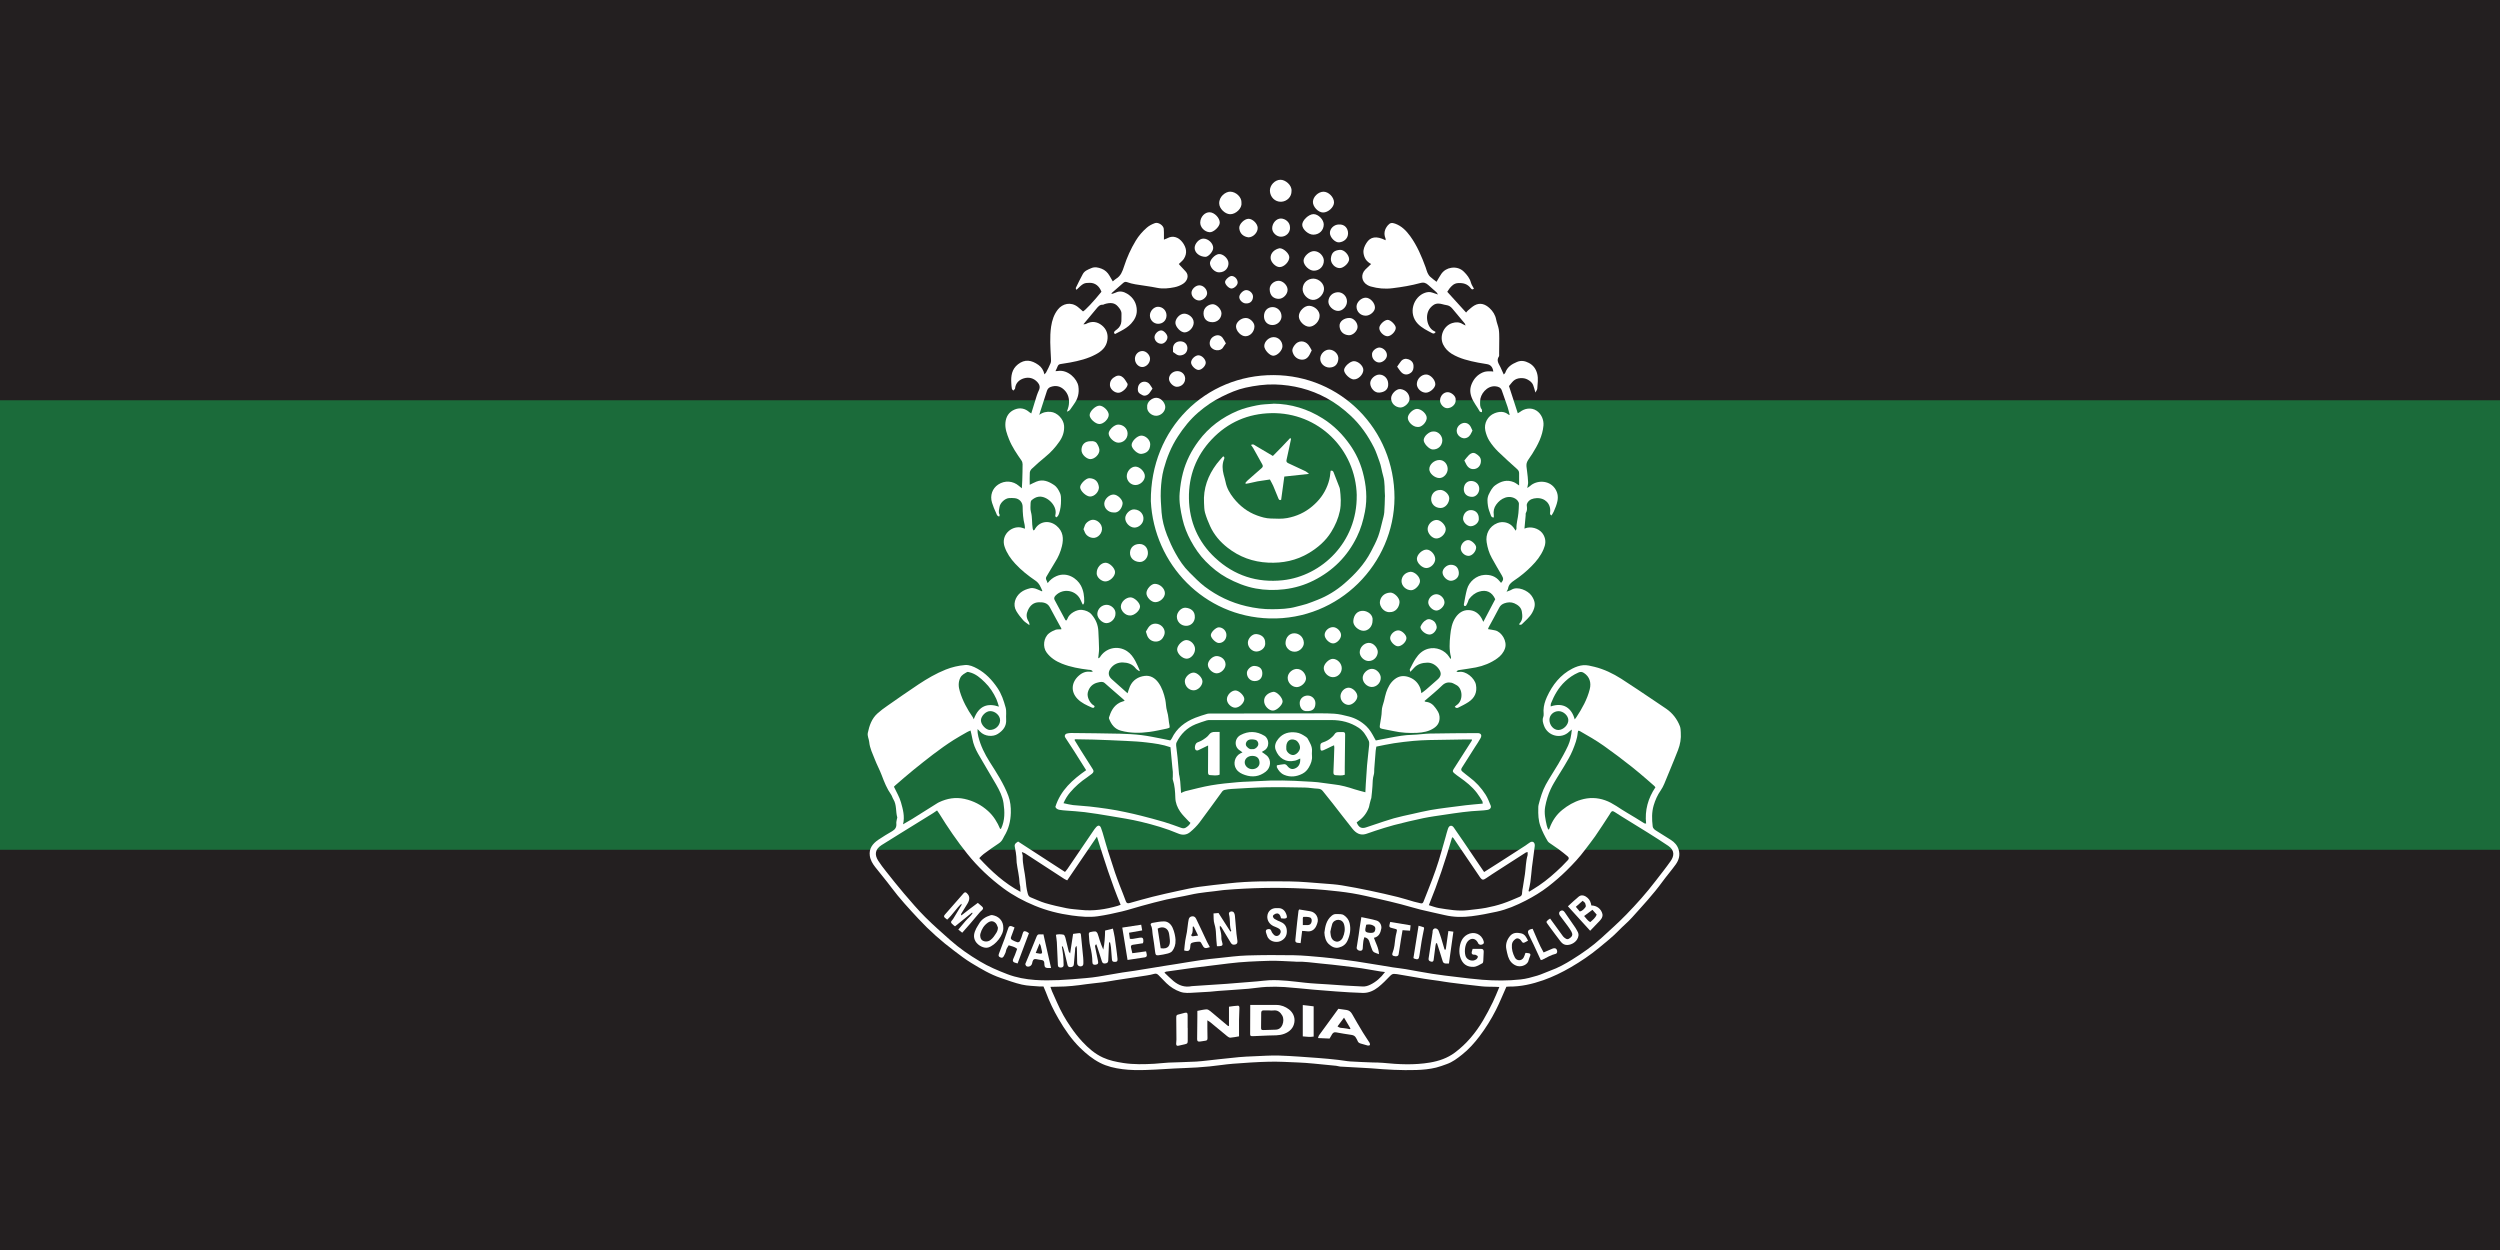 <?xml version="1.0" encoding="UTF-8"?>
<svg xmlns="http://www.w3.org/2000/svg" viewBox="0 0 540 270">
  <rect x="0" y="0" width="540" height="270" fill="#808080" stroke="none"/>
  <defs>
    <style>
      .cls-1 {
        fill: #1b6b3a;
      }

      .cls-1, .cls-2, .cls-3 {
        stroke-width: 0px;
      }

      .cls-2 {
        fill: #231f20;
      }

      .cls-3 {
        fill: #fff;
      }
    </style>
  </defs>
  <g id="Layer_2" data-name="Layer 2">
    <rect class="cls-2" x="-2.2" y="-2.03" width="544.41" height="274.06" transform="translate(540 270) rotate(180)"/>
    <rect class="cls-1" x="-6.87" y="86.46" width="553.75" height="97.09"/>
  </g>
  <g id="Layer_3" data-name="Layer 3">
    <g>
      <path class="cls-3" d="m211.53,185.37c2.65,2.86,5.4,5.4,8.9,7.27-.02-.45-.02-.8-.06-1.15-.02-.24-.13-.47-.14-.71-.06-1.51-.44-2.97-.63-4.45-.05-.43-.02-.86-.07-1.29-.07-.61-.13-1.23-.28-1.83-.18-.73-.09-.98.66-1.44,3.34,2.17,6.7,4.34,10.13,6.57.16-.2.36-.4.52-.64,1.85-2.71,3.69-5.43,5.54-8.15.21-.31.42-.63.68-.9.43-.46.81-.41,1.04.18.26.67.45,1.37.65,2.07.28.95.54,1.91.84,2.85.5,1.59,1.01,3.17,1.54,4.75.3.89.64,1.77.97,2.65.45,1.17.94,2.33,1.36,3.51.16.44.39.51.8.4,1.66-.46,3.31-.94,4.98-1.36,1.85-.46,3.72-.88,5.58-1.28,1.47-.32,2.94-.65,4.42-.86,2.16-.31,4.33-.51,6.49-.76,4.4-.5,8.81-.46,13.23-.41,2.4.03,4.79.27,7.18.45,1.32.1,2.64.18,3.94.39,2.04.33,4.07.73,6.09,1.15,2.02.42,4.04.89,6.05,1.38,1.17.29,2.31.67,3.47,1,.49.14.99.24,1.49.36.28.06.45-.05.56-.32.64-1.65,1.32-3.29,1.94-4.95.49-1.3.95-2.61,1.36-3.93.53-1.72,1-3.45,1.5-5.18.15-.51.26-1.04.44-1.54.12-.34.22-.78.67-.83.41-.04.6.31.8.6.66.95,1.32,1.9,1.97,2.86.89,1.31,1.78,2.63,2.67,3.94.57.84,1.14,1.68,1.76,2.59,1.04-.66,2.03-1.29,3.02-1.92,1.97-1.26,3.94-2.53,5.91-3.8.34-.22.65-.49.99-.69.52-.31.96-.06,1.02.53,0,.08,0,.16,0,.24-.16,1.22-.32,2.44-.48,3.66-.04.32-.1.64-.13.96-.11,1.07-.2,2.15-.34,3.21-.09.65-.26,1.28-.4,1.92.06.04.12.08.17.12.69-.44,1.4-.86,2.08-1.32,1.77-1.19,3.36-2.6,4.89-4.07.46-.45.89-.93,1.34-1.39.29-.29.29-.57-.02-.83-.64-.53-1.29-1.06-1.96-1.55-.63-.46-1.29-.88-1.93-1.33-.15-.11-.32-.23-.41-.38-.62-1.04-1.16-2.1-1.58-3.24-.47-1.28-.5-2.58-.47-3.9,0-.24,0-.49.06-.72.39-1.51.82-3.02,1.57-4.39.84-1.53,1.83-2.98,2.71-4.49.74-1.28,1.47-2.57,2.09-3.91.48-1.04.69-2.18.82-3.49-.25.2-.42.3-.56.44-1.69,1.72-4.7,1.01-5.49-1.37-.19-.59-.38-1.13-.12-1.79.16-.42.04-.95.05-1.43.03-1.02.32-1.97.74-2.9,1.2-2.61,2.9-4.79,5.5-6.12.73-.37,1.56-.67,2.36-.73.78-.06,1.61.16,2.39.35,2.08.51,4,1.44,5.8,2.58,2.36,1.51,4.67,3.09,6.99,4.64.92.61,1.84,1.23,2.74,1.85,1.37.95,2.34,2.22,2.94,3.76.16.41.16.9.19,1.35.1,1.31-.12,2.57-.59,3.79-.53,1.38-1.1,2.74-1.66,4.11-.43,1.07-.86,2.14-1.32,3.2-.21.49-.46.98-.76,1.41-.7,1-1.19,2.1-1.53,3.26-.43,1.48-.39,2.98-.21,4.49.07.56.51.8.92,1.06,1,.63,2.01,1.25,3.01,1.89.8.51,1.4,1.17,1.68,2.1.36,1.18.05,2.25-.63,3.2-.91,1.27-1.94,2.45-2.86,3.71-2,2.75-4.32,5.23-6.58,7.75-.9,1-1.95,1.85-2.88,2.82-1.31,1.36-2.79,2.52-4.24,3.72-1.91,1.58-3.96,2.96-6.11,4.21-1.89,1.1-3.85,2.05-5.9,2.78-2.42.85-4.9,1.42-7.49,1.39-.19,0-.37.03-.52.04-.76,1.69-1.43,3.38-2.25,5-1.02,2.01-2.21,3.93-3.58,5.73-1.1,1.44-2.29,2.78-3.72,3.91-1.03.82-2.08,1.63-3.35,2.07-.76.27-1.51.56-2.29.75-1.39.34-2.81.47-4.24.52-3.24.1-6.47-.08-9.69-.36-.51-.04-1.02-.06-1.53-.09-1.75-.1-3.49-.19-5.24-.29-.29-.02-.58-.14-.87-.17-1.63-.17-3.26-.33-4.9-.48-1.13-.1-2.26-.2-3.39-.24-2.07-.08-4.14-.21-6.21-.16-2.61.06-5.22.24-7.82.44-1.69.13-3.37.42-5.05.58-1.79.18-3.59.29-5.39.35-2.83.09-5.65.34-8.48.42-1.64.05-3.3.03-4.92-.18-1.67-.21-3.34-.59-4.86-1.37-1.62-.83-3.01-1.98-4.31-3.25-1.86-1.83-3.32-3.97-4.62-6.2-1.1-1.87-2.03-3.84-2.79-5.88-.14-.38-.31-.74-.49-1.16-.29,0-.56.02-.82,0-1.29-.12-2.6-.12-3.85-.41-1.54-.35-3.03-.91-4.53-1.42-2.29-.77-4.34-2.01-6.39-3.25-1.29-.78-2.48-1.71-3.69-2.62-2.76-2.07-5.35-4.36-7.7-6.89-2.05-2.21-4.1-4.41-5.9-6.83-1.11-1.49-2.32-2.91-3.46-4.37-.56-.72-1.04-1.51-1.17-2.44-.22-1.56.62-2.62,1.81-3.44.98-.67,2-1.27,3.02-1.87.65-.38.98-.87.9-1.64-.04-.34.08-.69.13-1.03.02-.11.1-.22.07-.31-.37-1.28-.09-2.7-.84-3.91-.2-.32-.28-.71-.49-1.01-.91-1.29-1.48-2.73-2.03-4.19-.43-1.15-1.03-2.24-1.47-3.38-.48-1.24-1.1-2.43-1.23-3.81-.06-.65-.44-1.28-.3-1.96.33-1.57.84-3.07,2.07-4.18.65-.59,1.37-1.13,2.1-1.63,2.25-1.57,4.5-3.15,6.79-4.67,1.86-1.23,3.79-2.36,5.87-3.19,1.33-.53,2.73-.86,4.15-.98.95-.08,1.83.32,2.66.77,1.82.99,3.17,2.44,4.33,4.13.91,1.32,1.39,2.79,1.8,4.29.22.81.05,1.72.11,2.57.1,1.45-.66,2.38-1.79,3.11-1.05.69-2.84.58-3.86-.5-.14-.15-.28-.29-.52-.55-.03.65.04,1.14.16,1.62.48,1.98,1.38,3.78,2.46,5.49,1.5,2.36,3.04,4.71,4.03,7.34.43,1.14.56,2.4.53,3.65-.05,1.81-.47,3.51-1.43,5.06-.1.16-.18.33-.26.5-.22.44-.51.78-.94,1.06-1.11.71-2.17,1.5-3.24,2.28-.32.23-.59.54-.92.86Zm-9.15-10.3c-.32.22-.58.42-.85.58-2.4,1.49-4.81,2.97-7.21,4.46-1.3.81-2.61,1.61-3.9,2.43-1.38.88-1.58,2.04-.73,3.37.51.79,1.08,1.54,1.67,2.28,1.29,1.62,2.57,3.26,3.92,4.83,1.49,1.74,2.97,3.48,4.58,5.09,1.73,1.73,3.58,3.34,5.41,4.97,1.96,1.74,4.11,3.22,6.36,4.56,1.89,1.14,3.92,2,5.98,2.79,1.94.74,3.94,1.09,5.97,1.24,1.72.12,3.45.1,5.17.03,1.93-.08,3.87-.27,5.8-.43.91-.08,1.82-.18,2.72-.33,1.72-.28,3.44-.6,5.16-.88.9-.15,1.81-.25,2.71-.39,2.28-.36,4.55-.74,6.83-1.11.77-.12,1.54-.24,2.31-.36,1.7-.27,3.39-.57,5.09-.81,1.28-.19,2.56-.32,3.85-.45,2.06-.21,4.12-.5,6.19-.56,3.34-.1,6.69-.11,10.03-.05,2.07.04,4.14.25,6.2.43,1.44.13,2.88.32,4.32.5.99.12,1.97.25,2.96.4,1.8.28,3.61.58,5.41.87.84.14,1.68.3,2.53.42.93.14,1.87.23,2.8.39,1.88.32,3.75.7,5.64.99,1.78.28,3.57.49,5.36.7,1.84.22,3.69.46,5.54.6,2.74.21,5.5.23,8.24-.07,1.22-.13,2.42-.47,3.6-.82.97-.29,1.89-.75,2.84-1.09,1.68-.6,3.23-1.46,4.73-2.4,2.22-1.38,4.36-2.88,6.3-4.65,1.81-1.65,3.64-3.29,5.35-5.04,2.24-2.3,4.37-4.69,6.32-7.24,1.1-1.43,2.23-2.84,3.27-4.32.79-1.12.91-2.32-.5-3.29-1.46-1-2.97-1.94-4.47-2.89-1.89-1.19-3.8-2.35-5.7-3.52-.46-.28-.9-.58-1.36-.87-.51-.33-.66-.29-.98.19-.04.07-.07.15-.11.21-1.06,1.62-2.1,3.25-3.2,4.84-.67.97-1.43,1.89-2.13,2.84-1.2,1.63-2.58,3.1-4.02,4.52-1.25,1.23-2.57,2.37-3.96,3.45-1.52,1.18-3.16,2.16-4.85,3.04-2.01,1.03-4.09,1.93-6.31,2.41-1.78.39-3.58.74-5.39.97-1.93.25-3.87.22-5.79-.23-1.76-.41-3.52-.77-5.28-1.2-1.41-.35-2.79-.79-4.19-1.15-1.58-.41-3.18-.79-4.77-1.15-1.91-.43-3.83-.9-5.76-1.22-1.93-.32-3.89-.52-5.85-.71-1.53-.15-3.06-.24-4.59-.31-5.71-.28-11.42-.17-17.12.3-.16.01-.32.03-.48.05-2.31.34-4.66.46-6.95.99-1.7.39-3.43.64-5.13,1.02-1.8.41-3.58.9-5.36,1.38-1.42.38-2.83.86-4.26,1.2-1.72.41-3.46.79-5.21,1.04-1.87.27-3.75.08-5.63-.17-2.77-.38-5.43-1.05-8.01-2.12-2.4-.99-4.68-2.21-6.76-3.75-2.9-2.15-5.53-4.62-7.8-7.45-2.21-2.76-4.2-5.67-6.05-8.67-.14-.22-.3-.43-.47-.68Zm121.47,38.12c-.41-.02-.68-.04-.94-.04-.94-.03-1.89,0-2.83-.1-2.3-.24-4.6-.53-6.89-.82-.83-.1-1.65-.26-2.47-.38-1.04-.15-2.08-.27-3.11-.44-1.96-.32-3.92-.67-5.88-1-.16-.03-.32-.02-.48-.04-.41-.06-.68.12-.98.42-.82.85-1.65,1.71-2.57,2.44-.95.75-2.08,1.27-3.32,1.24-1.94-.05-3.87-.19-5.8-.32-1.64-.11-3.28-.25-4.91-.39-2.07-.18-4.13-.42-6.2-.56-1.31-.09-2.64-.09-3.96-.03-1.29.06-2.56.29-3.85.4-2.17.18-4.35.31-6.53.47-.59.04-1.18.13-1.77.17-1.15.08-2.31.15-3.46.2-.99.05-1.98.17-2.96-.18-1.14-.4-2.13-1.03-2.99-1.86-.58-.56-1.15-1.14-1.7-1.73-.27-.28-.53-.4-.93-.29-.54.15-1.09.27-1.65.35-2.23.35-4.47.68-6.7,1.02-.9.14-1.8.32-2.71.44-1.2.16-2.41.25-3.61.42-2.06.3-4.11.54-6.2.54-.48,0-.95.02-1.56.04.14.39.22.66.33.92.36.83.74,1.66,1.11,2.49.81,1.85,1.8,3.61,2.95,5.27.76,1.11,1.59,2.18,2.51,3.17,1.29,1.38,2.7,2.62,4.45,3.42,1.41.65,2.9.94,4.42,1.18,2.23.34,4.46.28,6.69.16,1.02-.06,2.04-.2,3.06-.25,1.99-.09,3.99-.1,5.98-.22,1.63-.11,3.26-.34,4.89-.51,1.44-.15,2.89-.32,4.33-.45,1.02-.09,2.04-.14,3.06-.18,1.88-.07,3.77-.22,5.65-.16,2.8.09,5.59.32,8.38.52,1.45.1,2.89.25,4.34.41.88.09,1.76.28,2.64.34,1.61.11,3.23.15,4.84.22.73.03,1.46,0,2.18.08,3.39.34,6.78.51,10.16-.06,1.95-.33,3.78-.95,5.4-2.16,2.53-1.89,4.48-4.26,6.08-6.94.77-1.29,1.46-2.63,2.12-3.98.49-1,.89-2.05,1.39-3.22Zm10.55-34.04h.19c.05-.13.11-.24.15-.36.57-1.52,1.45-2.83,2.71-3.85,1.2-.97,2.52-1.74,4.02-2.19,1.76-.53,3.5-.5,5.23.11,1.75.61,3.17,1.81,4.76,2.71,1.26.71,2.48,1.52,3.72,2.27.08.05.2.03.38.05-.31-2.88.42-5.46,2.01-7.83-.1-.12-.17-.24-.27-.32-.54-.48-1.08-.97-1.63-1.43-1.05-.89-2.08-1.79-3.16-2.64-1.99-1.57-4-3.1-6.07-4.56-1.68-1.19-3.45-2.2-5.22-3.21-.08-.05-.2-.04-.34-.06-.04.16-.08.28-.09.41-.11,1.36-.6,2.6-1.11,3.85-.49,1.2-1.17,2.29-1.82,3.4-.46.79-.98,1.55-1.44,2.33-.51.85-1.04,1.7-1.46,2.6-.57,1.21-.95,2.48-1.2,3.82-.26,1.42.05,2.72.34,4.05.06.3.21.59.31.88Zm-118.36-.06c.13-.1.2-.12.22-.16.82-1.76.77-3.62.5-5.46-.21-1.44-.88-2.76-1.6-4.02-1.28-2.24-2.65-4.43-3.91-6.67-.56-1-1.02-2.06-1.22-3.22-.1-.57-.25-1.13-.39-1.77-.25.11-.51.2-.73.33-.98.56-1.97,1.11-2.92,1.71-3.05,1.94-5.86,4.2-8.67,6.46-1.34,1.08-2.63,2.23-3.94,3.35-.13.11-.25.25-.29.29.55,1.18,1.2,2.23,1.52,3.38.42,1.49.86,3.03.45,4.74.72-.42,1.34-.76,1.95-1.14,1.85-1.15,3.69-2.32,5.54-3.48.09-.06.19-.1.29-.15,1.75-.83,3.56-1.14,5.49-.72,1.94.43,3.64,1.3,5.1,2.63,1.17,1.06,1.99,2.38,2.62,3.9Zm83.14,30.87c-.43-.05-.69-.08-.95-.12-1.38-.23-2.75-.48-4.12-.69-1.3-.19-2.61-.34-3.92-.5-1.63-.19-3.26-.39-4.89-.53-1.79-.16-3.58-.47-5.39-.39-.05,0-.11-.01-.16-.02-1.91-.07-3.82-.23-5.73-.17-2.87.09-5.75.2-8.61.56-2.53.32-5.07.61-7.61.94-1.97.26-3.94.55-5.91.83-.09.01-.17.09-.38.21.7.66,1.32,1.3,1.99,1.85,1.13.93,2.41,1.39,3.9,1.08.08-.02.16-.01.24-.02,2.42-.16,4.83-.3,7.25-.48,2.2-.16,4.4-.35,6.6-.53.88-.07,1.77-.21,2.65-.25,2.62-.12,5.2.26,7.79.54,1.63.18,3.27.24,4.91.35,1.29.09,2.58.19,3.87.27,1.21.07,2.42.12,3.62.19.58.03,1.11-.13,1.63-.38,1.26-.6,2.27-1.49,3.21-2.75Zm-68.65-19.8c-.24-.12-.45-.19-.62-.3-2.84-1.85-5.68-3.7-8.53-5.55-.16-.1-.36-.15-.66-.27.09.4.2.66.19.91-.06,1.74.46,3.4.62,5.11.09.95.19,1.91.44,2.85.12.44.22.74.64.91,1.05.41,2.07.92,3.14,1.24,1.52.45,3.07.8,4.62,1.11,1,.2,2.02.25,3.04.36,2.74.31,5.41-.11,8.03-.87.21-.06.42-.15.62-.23-2.02-4.82-3.54-9.7-5.12-14.72-2.18,3.2-4.27,6.28-6.42,9.44Zm99.43-6.12c-.19.05-.3.05-.39.11-1.18.75-2.35,1.51-3.52,2.26-.81.52-1.63,1.04-2.44,1.57-.88.57-1.76,1.13-2.63,1.73-.58.4-.84.41-1.25-.15-.36-.5-.69-1.03-1.04-1.54-1.58-2.34-3.17-4.67-4.76-7.01-.05-.07-.16-.1-.27-.16-1.44,4.97-3.05,9.84-5.03,14.67.75.22,1.45.5,2.17.62,2.07.33,4.14.71,6.26.46,1.31-.16,2.62-.27,3.91-.51,1.21-.23,2.42-.53,3.59-.92,1.27-.42,2.49-.97,3.73-1.49.35-.15.49-.44.48-.85,0-.4.11-.79.17-1.19.15-.95.31-1.9.45-2.86.19-1.35.18-2.73.57-4.06.05-.19,0-.4,0-.66Zm-114.19-31.4c-.21-.63-.34-1.17-.56-1.66-.61-1.33-1.41-2.55-2.46-3.58-.96-.95-1.97-1.85-3.33-2.19-.17-.04-.4-.12-.53-.05-.55.33-1.14.59-1.46,1.22-.49.99-.4,2.01-.1,2.98.61,2.02,1.61,3.86,2.81,5.59.08.12.12.28.19.42,1.11-3.05,3.1-3.52,5.44-2.74Zm124.37,2.75c.16-.22.26-.34.35-.46,1.24-1.89,2.34-3.84,2.9-6.07.35-1.41-.02-2.69-1.26-3.5-.41-.27-.76-.29-1.2-.09-1.08.47-2.02,1.12-2.87,1.92-1.42,1.33-2.35,2.98-3.06,4.77-.07.18-.04.4-.05.63,2.79-.97,4.56.4,5.19,2.81Zm-126.33,2.28c1.19.01,2.21-.95,2.21-2.09,0-1.02-1.05-1.99-2.15-1.98-.93,0-1.98,1.07-1.99,2,0,.91,1.06,2.06,1.92,2.08Zm120.87-2.17c.01,1.16.9,2.17,1.91,2.18,1.09.01,2.22-1.13,2.17-2.18-.05-.96-1.08-1.89-2.09-1.89-1.11,0-2,.84-1.99,1.89Z"/>
      <path class="cls-3" d="m313.41,142.23c0-.1.02-.22,0-.31-.42-1.54-.31-3.11-.16-4.65.14-1.38.36-2.78,1.2-3.97.68-.96,1.61-1.56,2.78-1.52,1.27.04,2.23.71,2.84,1.85.09.18.17.36.33.69.92-1.75,1.76-3.35,2.57-4.89-.7-1.58-1.93-2.11-3.47-1.64-.93.28-1.6.86-2.17,1.59-.14.18-.17.44-.27.66-.12.27-.23.54-.39.78-.05.07-.26.12-.34.08-.08-.04-.16-.22-.14-.32.21-1.1.38-2.22.68-3.3.46-1.67,2.03-2.99,3.75-3.1,1.29-.08,2.45.29,3.3,1.36.1.12.21.24.31.37.54-.6.56-.94.19-1.58-.75-1.28-1.5-2.55-2.21-3.85-.57-1.04-.91-2.17-1.09-3.35-.27-1.69.51-3.44,2.33-4.15,1.16-.45,2.63-.16,3.48.98.14.18.26.38.46.67.09-.23.18-.34.17-.45-.06-1.14.33-2.23.42-3.35.05-.67.11-1.34.11-2.01,0-.22-.12-.47-.26-.65-.57-.73-1.71-1.03-2.71-.68-.83.29-1.44.82-1.94,1.51-.48.66-.64,1.41-.52,2.22.03.17,0,.36,0,.56-.44.02-.57-.26-.66-.53-.23-.66-.51-1.31-.6-1.99-.12-.84-.22-1.69.2-2.52.37-.72.7-1.43,1.39-1.93,1.24-.89,2.55-1.27,4.01-.66.38.16.71.44,1.13.71,0-.91-.02-1.78,0-2.65.01-.43-.21-.69-.5-.95-1.36-1.23-2.73-2.44-4.04-3.72-.7-.69-1.35-1.48-1.88-2.31-.42-.67-.71-1.45-.88-2.23-.34-1.57.52-3.16,2-3.74,1-.39,2.05-.48,2.98.28.05.04.14.05.29.09-.16-.61-.28-1.18-.46-1.73-.4-1.2-.83-2.38-1.25-3.57-.23-.66-.81-.84-1.4-.89-1.84-.15-3.28,1.75-3.28,3.19,0,.62-.1,1.24.34,1.78.09.12.04.35.06.62-.21-.06-.42-.05-.47-.14-.58-1.06-1.38-1.98-1.8-3.14-.36-1.01-.35-1.9.07-2.88.49-1.12,1.23-1.92,2.35-2.42.63-.28,1.25-.26,1.9-.24.13,0,.25.03.39.05-.1-.95-.58-1.49-1.37-1.61-.63-.1-1.26-.2-1.88-.32-1.98-.39-3.95-.84-5.71-1.9-.8-.49-1.42-1.13-1.85-1.98-.89-1.77.06-4.08,1.95-4.67.77-.24,1.53-.24,2.25.22.15.1.32.17.61.31-.08-.22-.08-.35-.15-.43-.89-1.08-1.78-2.16-2.69-3.22-.35-.41-.72-.69-1.34-.77-.53-.07-1.04-.3-1.62-.32-.81-.03-1.33.39-1.79.91-1.29,1.48-.74,4.21.73,4.99.14.08.29.14.41.24-.3.48-.61.33-.81.22-1.06-.56-2.14-1.08-3.02-1.97-2.2-2.27-.98-5.86,1.53-6.72.53-.18,1.05-.23,1.58-.04.35.12.7.24,1.23.41-.18-.26-.24-.39-.33-.48-.58-.52-1.18-1.02-1.75-1.55-.5-.46-.98-.66-1.73-.45-1.97.54-3.98.87-6.01,1.12-1.63.21-3.16.06-4.7-.37-.26-.07-.51-.18-.74-.32-1.27-.73-1.48-2.27-.45-3.33.39-.4.8-.77,1.26-1.21-.97-.49-1.5-1.28-1.64-2.33-.11-.83.22-1.54.63-2.2.86-1.39,2.16-1.58,4.13-.6,0-.14.04-.27,0-.37-.45-1.06-.22-2,.49-2.85.49-.57.89-.61,1.59-.36,1.4.51,2.38,1.51,3.24,2.69,1.5,2.07,2.48,4.4,3.35,6.78.14.38.22.78.39,1.14.14.31.33.62.58.85.43.4.92.74,1.37,1.1.36-.59.66-1.18,1.04-1.72.52-.73,1.28-1.18,2.15-1.31,1.02-.15,1.99.12,2.73.86.66.66,1.26,1.39,1.51,2.35.12.45.42.86.65,1.3-.3.27-.51.15-.69-.09-.7-.95-1.66-1.19-2.78-1.11-.85.06-1.35.6-1.83,1.19-.15.19-.27.4-.46.69,1.33,1.47,2.68,2.95,4.07,4.48.14-.16.24-.32.37-.42.47-.39.92-.83,1.45-1.13,1.21-.67,2.31-.27,3.25.6.72.66,1.23,1.47,1.42,2.47.13.71.44,1.38.56,2.08.11.66.1,1.34.11,2.01,0,1.11-.02,2.21-.03,3.32,0,.19.04.42-.05.56-.6.88-.02,1.57.33,2.3.24.5.46,1.01.72,1.59.13-.15.27-.24.32-.36.43-1.26,1.38-1.87,2.56-2.36.94-.39,1.76-.18,2.54.22.95.49,1.54,1.29,1.81,2.36.27,1.08.07,2.14.01,3.2-.01.23-.21.45-.4.84-.21-.69-.31-1.19-.51-1.66-.22-.51-.65-.85-1.13-1.12-.51-.29-1.04-.37-1.63-.33-.57.04-1.07.22-1.47.58-.39.36-.69.81-.97,1.13.65,2.01,1.27,3.91,1.9,5.87.18-.11.37-.19.52-.31.89-.69,2.32-1.04,3.53-.25,1.01.66,1.6,1.94,1.5,3.18-.19,2.31-1.24,4.26-2.43,6.16-.1.16-.21.31-.32.47-1.05,1.52-1.04,1.52-.79,3.32.11.77.18,1.55.22,2.33.02.36-.1.72-.18,1.25.31-.22.48-.32.63-.46,1.37-1.23,3.96-1.29,5.26.44.63.84.83,1.76.63,2.81-.16.81-.47,1.54-.79,2.28-.13.3-.33.58-.5.87-.41-.21-.32-.5-.29-.75.19-1.78-1.12-3.1-2.93-3-.8.05-1.49.25-1.94.94-.12.18-.21.45-.18.66.07.54.12,1.06-.18,1.57-.09.15-.05.37-.06.56-.08.92-.17,1.85-.26,2.85.21-.07.42-.16.64-.2,1.26-.23,2.84.34,3.5,1.6.57,1.09.42,2.05-.02,3.07-.6,1.41-1.53,2.58-2.61,3.66-1.14,1.15-2.38,2.18-3.73,3.07-.64.43-1.2.9-1.32,1.73-.03.2-.18.39-.33.7.44-.18.8-.26,1.1-.45,1.27-.78,3.5.16,4.3,1.31.89,1.28.91,2.28.15,3.66-.57,1.03-1.47,1.71-2.25,2.52-.1.1-.32.08-.52.13,0-.17-.02-.27.02-.31.75-.75.64-1.7.5-2.59-.14-.88-.84-1.43-1.62-1.77-.69-.3-1.44-.25-2.14,0-.48.17-.87.45-1.13.96-.72,1.41-1.5,2.79-2.25,4.18-.08.15-.12.33-.16.44.56.1,1.07.16,1.57.28,1.41.35,2.61,2.36,2.1,3.87-.31.93-.94,1.65-1.71,2.19-1.37.98-2.93,1.6-4.58,1.93-1.23.24-2.49.39-3.73.59-.17.03-.32.12-.48.32.16.03.33.11.48.08,1.55-.34,3.48,1.34,3.74,2.76.3,1.64-.28,2.84-1.6,3.72-.71.47-1.47.84-2.23,1.22-.22.11-.53.14-.75-.22.14-.11.26-.23.41-.33,1.5-.96,1.31-3.65-.07-4.34-.36-.18-.71-.42-1.08-.5-.73-.14-1.36,0-1.97.59-1.2,1.18-2.52,2.24-3.83,3.37.09.07.17.17.25.17.93.06,1.58.55,2.11,1.29.41.57.82,1.11.89,1.86.1,1.1-.29,1.92-1.21,2.53-1.09.73-2.33.95-3.6,1.02-1.73.09-3.45-.01-5.14-.38-.79-.17-1.58-.3-2.37-.47-.57-.12-.64-.24-.56-.83.14-1.03.4-2.05.41-3.11.01-.7.31-1.4.49-2.11.15-.62.26-1.25.47-1.86.36-1.05.85-2.01,1.74-2.75,1.07-.89,2.22-.92,3.4-.43,1.09.45,1.85,1.28,2.25,2.4.1.27.12.57.2.98.37-.28.71-.51,1.02-.78.82-.7,1.61-1.43,2.43-2.13.84-.72.96-1.44.32-2.33-.6-.84-1.49-1.37-2.46-1.36-1.08.02-2.18.29-2.96,1.21-.2.24-.43.45-.75.78-.05-.28-.14-.45-.09-.55.4-.79.78-1.6,1.27-2.33.64-.98,1.46-1.76,2.66-2.1,1.75-.5,3.66.32,4.57,1.75.08.13.16.26.24.39.05-.01.1-.03.15-.04Z"/>
      <path class="cls-3" d="m225.14,127.62c-.35-.82-.65-1.63-1.47-2.19-1.58-1.08-3.09-2.26-4.39-3.68-.98-1.06-1.79-2.23-2.27-3.6-.89-2.51,1.34-4.53,3.42-4.23.28.04.55.16.96.28-.03-.34-.01-.59-.07-.83-.33-1.29-.42-2.6-.43-3.93-.01-.95-.71-1.72-1.67-1.83-.43-.05-.86-.05-1.29-.02-.88.07-1.93,1.06-2.04,1.94-.07.54-.3,1.09.02,1.64.05.08-.04.24-.06.39-.5-.03-.56-.47-.68-.73-.35-.72-.65-1.48-.89-2.24-.5-1.59.09-3.1,1.32-3.92,1.45-.97,3.24-.8,4.48.28.17.15.35.29.64.53.04-.66.07-1.18.09-1.71.03-1.16.07-2.32.07-3.48,0-.27-.08-.59-.24-.81-1.01-1.46-2.03-2.93-2.69-4.59-.45-1.14-.9-2.32-.78-3.59.12-1.32.76-2.35,2.04-2.86,1.16-.45,2.21-.22,3.14.6.09.08.21.14.4.27.41-1.35.79-2.62,1.2-3.89.13-.41.31-.8.48-1.19.28-.65.11-1.18-.35-1.69-.82-.89-1.87-1.14-2.95-.81-.98.3-1.73.98-1.87,2.11,0,.05,0,.12-.03.16-.11.13-.23.24-.35.37-.11-.13-.3-.25-.32-.41-.08-.39-.09-.8-.12-1.2-.1-1.56.1-3.02,1.44-4.07,1.48-1.16,2.92-.94,4.44.15.64.46,1.07,1.11,1.28,2.02.17-.19.28-.28.35-.4.34-.67.71-1.33.98-2.03.13-.33.09-.74.07-1.11-.11-2.26-.29-4.52.04-6.78.2-1.34.61-2.62,1.47-3.7.99-1.25,2.78-1.73,4.3-.54.38.3.73.63,1.12.97.47-.23,2.25-2.11,3.98-4.25-.46-1.23-1.35-1.92-2.49-1.93-1.27,0-1.46.09-2.91,1.52-.06-.16-.18-.32-.14-.41.49-1.01.98-2.03,1.52-3.01.38-.7,1.11-.96,1.8-1.26.78-.35,1.54-.16,2.25.11.74.28,1.32.82,1.72,1.53.21.37.43.74.7,1.21.25-.2.47-.42.73-.58,1.01-.6,1.36-1.6,1.7-2.64.63-1.95,1.47-3.82,2.53-5.57.64-1.06,1.45-2,2.4-2.82.52-.45,1.12-.75,1.75-.98.69-.25,1.8.45,1.9,1.21.06.5.03,1.01.04,1.52,0,.26,0,.52,0,.84.32-.13.59-.23.85-.36,1.13-.57,2.33-.17,3.18.97.82,1.11,1.06,2.3.28,3.53-.26.41-.68.71-1.1,1.13.05.06.17.21.31.35.38.41.76.83,1.15,1.23.86.9.36,2.11-.53,2.68-.55.36-1.21.62-1.85.75-1.24.25-2.49.39-3.77.13-1.55-.32-3.14-.49-4.7-.76-.61-.1-1.21-.26-1.79-.47-.34-.12-.57-.04-.81.16-.83.72-1.66,1.45-2.49,2.18-.03.03-.02.1-.05.22.32-.1.63-.16.9-.3.88-.44,1.72-.21,2.47.24,1.35.82,2.09,2.09,2.09,3.67,0,1.07-.5,2-1.24,2.8-.65.7-1.45,1.19-2.29,1.63-.38.19-.75.39-1.17.61-.26-.16-.3-.38-.06-.63.15-.15.34-.27.5-.4.55-.44.89-1.01.93-1.73.03-.53,0-1.07.02-1.61.01-.65-.36-1.1-.75-1.56-.71-.84-1.61-.92-2.87-.55-.13.04-.25.15-.37.15-.7-.06-1.06.41-1.44.87-.89,1.09-1.8,2.17-2.8,3.36.27-.03.43,0,.54-.07,1.22-.68,2.41-.55,3.46.3,1.01.82,1.4,1.95,1.17,3.25-.25,1.47-1.25,2.35-2.47,3-1.74.94-3.64,1.41-5.58,1.77-.68.12-1.36.24-2.04.33-.33.04-.53.2-.65.52-.11.32-.28.62-.46,1.01.23-.01.38,0,.52-.03,2.18-.35,4.19,1.72,4.43,3.31.22,1.45-.11,2.7-.96,3.86-.29.39-.53.81-.83,1.19-.15.2-.37.34-.69.43.15-.5.36-.99.42-1.5.16-1.22-.12-2.37-1.03-3.24-.81-.78-1.8-1-2.91-.6-.45.16-.66.48-.79.84-.49,1.45-.94,2.91-1.41,4.37-.07.22-.14.44-.25.82.81-.59,1.6-.72,2.45-.65,1.42.11,2.8,1.56,2.91,2.99.09,1.28-.29,2.39-1,3.41-.86,1.25-1.86,2.36-3.05,3.32-1.01.81-1.96,1.68-2.91,2.56-.22.2-.42.54-.44.82-.06.88-.02,1.77-.02,2.65.48-.23.96-.49,1.46-.69,1.41-.57,2.62-.04,3.78.73.66.44,1.02,1.12,1.32,1.79.21.47.2,1.05.2,1.58,0,.94-.11,1.87-.41,2.76-.12.35-.26.7-.62.87-.31-.19-.2-.44-.16-.67.36-1.94-1.86-3.99-3.59-3.8-.62.07-1.12.38-1.57.76-.14.12-.22.38-.22.58-.01.64-.1,1.33.07,1.93.34,1.21.17,2.45.39,3.65.02.12.09.23.15.37.11-.06.21-.08.24-.13.95-1.85,3.14-2.21,4.74-.88,1.47,1.22,1.57,2.76,1.18,4.4-.29,1.22-.79,2.39-1.48,3.46-.65,1.01-1.21,2.08-1.85,3.1-.34.55.11.88.24,1.43.55-.72,1.15-1.18,1.88-1.5,2.34-1.03,4.5.53,5.29,2.01.61,1.14.76,2.34.73,3.59,0,.16-.1.32-.16.48-.06.01-.12.02-.18.03-.14-.3-.28-.6-.41-.9-.92-2.19-3.77-2.73-5.43-1.03-.29.3-.39.61-.22.94.76,1.46,1.55,2.9,2.33,4.34.02.04.08.07.17.14.09-.12.22-.22.26-.35.38-1.23,2.12-2.11,3.16-1.97.77.1,1.52.36,2.06.98.91,1.05,1.43,2.26,1.48,3.67.05,1.26.14,2.52.15,3.79,0,.63-.12,1.27-.19,2.03.2-.12.32-.15.36-.22,1.18-1.97,3.77-2.69,5.85-1.35.82.53,1.36,1.31,1.81,2.13.37.67.65,1.39.97,2.1-.04.04-.08.08-.12.11-.26-.2-.58-.35-.77-.61-.7-.93-1.74-1.25-2.77-1.27-1.01-.03-2,.38-2.65,1.29-.58.81-.52,1.63.21,2.29,1.13,1.03,2.28,2.03,3.46,3.08.19-.57.31-1.05.51-1.49.62-1.37,1.78-2.1,3.21-2.27,1.2-.14,2.18.44,2.91,1.42.81,1.11,1.22,2.38,1.51,3.7.18.81.14,1.68.38,2.46.34,1.07.32,2.18.56,3.25.02.1-.01.21-.03.37-.19.06-.39.15-.59.19-1.24.25-2.47.54-3.72.71-2.06.28-4.13.29-6.17-.26-1.36-.36-2.08-1.34-2.56-2.57-.04-.09-.05-.22-.02-.31.4-1.29.98-2.46,2.23-3.14.34-.19.74-.28,1.16-.44-.1-.11-.17-.22-.27-.3-.91-.8-1.83-1.59-2.74-2.38-.45-.39-.88-.79-1.33-1.17-.45-.38-1-.21-1.47-.1-1.14.26-1.88,1.02-2.16,2.15-.24.98.45,2.37,1.36,2.85.04.02.06.08.11.15-.07.36-.33.38-.6.26-1.12-.5-2.24-.98-3.13-1.91-1.49-1.57-1.26-3.58.31-4.97.75-.67,1.59-1,2.59-.84.11.02.23-.03.44-.05-.25-.42-.59-.35-.89-.39-1.98-.24-3.93-.58-5.8-1.33-1.3-.52-2.44-1.26-3.28-2.39-.91-1.21-.67-3.24.52-4.16.41-.32.91-.58,1.4-.76.37-.13.81-.07,1.24-.1,0-.06.04-.15,0-.21-.82-1.51-1.66-3.01-2.46-4.53-.53-1.01-1.47-1.13-2.41-1.1-1.11.04-1.85.66-2.33,1.71-.38.82-.38,1.53.05,2.29.08.14.17.28.22.43.04.11.03.24.06.52-.53-.41-1.01-.67-1.35-1.06-.55-.62-1.07-1.28-1.49-1.99-.83-1.4-.25-3.06.95-4.02.6-.48,1.31-.73,2.04-.91.75-.18,1.41.18,2.07.46.16.07.32.14.48.21.04-.05.08-.09.11-.14Z"/>
      <path class="cls-3" d="m297.17,159.94c1.06-.21,2.08-.41,3.1-.6,1.58-.3,3.16-.59,4.79-.62,1.26-.03,2.52-.24,3.78-.27,3.44-.07,6.88-.08,10.33-.1.7,0,.98.43.64,1.07-.36.69-.82,1.33-1.24,1.99-.93,1.48-1.86,2.96-2.81,4.43-.23.35-.16.6.13.83.48.39.95.79,1.45,1.16,1.43,1.05,2.61,2.34,3.55,3.82.46.72.76,1.54,1.09,2.33.2.48-.14.89-.76.97-.48.07-.96.12-1.45.14-2.56.11-5.09.49-7.62.87-1.57.24-3.15.44-4.7.76-2.13.44-4.25.96-6.36,1.5-1.35.35-2.68.8-4.01,1.22-.69.22-1.36.49-2.05.7-1.23.37-2.15-.2-2.88-1.11-1.46-1.82-2.88-3.69-4.32-5.53-.69-.89-1.41-1.75-2.11-2.64-.29-.37-.64-.49-1.12-.51-.91-.04-1.82-.22-2.73-.24-2.78-.05-5.55-.11-8.33-.06-2.5.05-5,.22-7.5.36-.51.03-1.02.1-1.52.21-.21.05-.44.21-.56.39-1.62,2.21-3.21,4.45-4.86,6.64-.58.76-1.28,1.45-2.02,2.07-.75.63-1.64.73-2.57.33-2.61-1.11-5.32-1.89-8.07-2.55-2.19-.53-4.43-.86-6.65-1.24-1.83-.31-3.66-.61-5.5-.84-1.33-.17-2.68-.23-4.02-.34-.48-.04-.97-.07-1.44-.16-.41-.08-.75-.29-.87-.64,1.13-3.6,3.74-5.89,6.65-7.92-.89-1.42-1.73-2.75-2.57-4.08-.64-1-1.3-1.98-1.94-2.97-.23-.36-.06-.76.37-.87.28-.07.59-.11.88-.11,3.53.04,7.06.07,10.58.15,1.56.04,3.12.12,4.66.31,1.57.19,3.12.54,4.67.83.47.09.94.19,1.51.31.08-.1.25-.24.33-.42,1.05-2.22,2.86-3.58,5.08-4.47.85-.34,1.73-.59,2.6-.86.2-.06.43-.05.64-.05,7.14-.01,14.29-.03,21.43-.04,1.78,0,3.56-.04,5.34.07,1.06.07,2.12.33,3.16.6,1.43.37,2.69,1.07,3.77,2.1.77.74,1.28,1.65,1.77,2.58.08.16.18.32.28.49Zm-42.04,11.34c.41-.18.64-.32.89-.38,1.86-.44,3.7-.95,5.58-1.27,1.91-.33,3.84-.51,5.77-.68,1.47-.13,2.96-.12,4.43-.23,3.47-.24,6.95-.14,10.42.08.81.05,1.61.07,2.42.16,1.17.13,2.34.34,3.51.47,1.53.16,3,.58,4.45,1.06.73.24,1.47.41,2.32.64.03-.66.06-1.22.09-1.78.09-1.34.16-2.69.27-4.02.13-1.47.32-2.94.46-4.41.03-.31.02-.68-.11-.95-.53-1.06-1.12-2.08-2.16-2.77-1.79-1.18-3.76-1.67-5.88-1.67-8.73,0-17.47,0-26.2,0-.24,0-.49,0-.72.07-.82.26-1.63.52-2.43.84-1.87.77-3.22,2.11-4.1,3.92-.1.2-.11.47-.09.7.09.85.22,1.7.3,2.55.12,1.2.21,2.41.32,3.62,0,.11.05.21.07.31.07.42.15.84.19,1.27.07.77.11,1.54.18,2.47Zm-25.41,2.21c.77.16,1.42.34,2.07.41,1.17.13,2.36.17,3.53.3,2.62.3,5.23.65,7.8,1.22,1.15.25,2.3.5,3.45.8,1.64.42,3.27.85,4.89,1.33,1.24.37,2.44.83,3.66,1.26.35.12.68.17,1.01-.04.41-.26.78-.55,1.01-1.03-.17-.15-.32-.26-.44-.4-.61-.67-1.3-1.3-1.8-2.05-.59-.88-1-1.85-1.03-2.99-.04-1.31-.12-2.63-.54-3.9-.06-.19,0-.42,0-.63,0-.35.02-.69,0-1.04-.02-.35-.07-.7-.11-1.04-.14-1.44-.27-2.88-.4-4.29-1.74-.61-3.45-.83-5.15-1.03-1.46-.18-2.94-.26-4.41-.33-2.37-.12-4.73-.21-7.1-.29-1.31-.04-2.62-.05-3.93-.07-.03,0-.07.07-.14.15.42.69.84,1.4,1.28,2.1.89,1.41,1.8,2.81,2.68,4.23.25.4.19.66-.2.98-.33.27-.68.53-1.04.77-1.37.92-2.6,2-3.67,3.26-.57.67-1.04,1.43-1.43,2.33Zm90.56.13c-.04-.25-.02-.45-.11-.59-.36-.6-.73-1.19-1.15-1.75-1.03-1.37-2.37-2.42-3.76-3.4-.39-.28-.8-.56-1.16-.88-.38-.33-.36-.48-.1-.9,1.31-2.04,2.61-4.08,3.91-6.12.04-.07.02-.19.02-.25-.71,0-1.36,0-2.02,0-2.43.04-4.85.06-7.27.12-1.1.03-2.21.08-3.31.18-1.42.13-2.84.3-4.24.51-1.27.19-2.52.48-3.8.73-.06.34-.12.61-.14.87-.11,1.32-.21,2.63-.31,3.95-.03.4.02.83-.09,1.2-.26.84-.26,1.7-.3,2.56-.05.83-.15,1.66-.24,2.49-.01.13-.08.25-.12.38-.09.33-.18.66-.26.99-.06.23-.07.48-.16.7-.44,1.2-1.17,2.17-2.21,2.91-.15.1-.29.22-.42.32.42,1.07,1.02,1.4,1.99,1.09.59-.19,1.17-.39,1.76-.59,1.43-.47,2.85-.98,4.3-1.39,1.32-.37,2.67-.64,4-.94,1.28-.29,2.56-.59,3.86-.83,1.14-.21,2.29-.35,3.43-.51,1.41-.19,2.83-.38,4.25-.54,1.2-.14,2.4-.23,3.66-.35Z"/>
      <path class="cls-3" d="m301.21,107.52c-.06,14.23-11.93,26.47-26.99,26.06-14.17-.39-24.95-11.71-25.64-25.32-.11-15.73,11.84-27.31,26.54-27.24,14.47.07,26.09,11.69,26.09,26.5Zm-2.05-.25c-.13-1.49.04-3.03-.41-4.53-.31-1.02-.41-2.09-.8-3.09-.38-1-.69-2.04-1.17-2.98-1.3-2.56-2.9-4.89-5.03-6.87-1.59-1.48-3.3-2.78-5.2-3.81-3.49-1.9-7.23-2.84-11.2-2.95-2.15-.05-4.26.25-6.33.7-1.78.39-3.46,1.13-5.11,1.94-1.85.91-3.54,2.07-5.09,3.41-1.74,1.5-3.17,3.29-4.42,5.22-1.41,2.17-2.37,4.53-3.03,6.99-.41,1.52-.57,3.12-.64,4.7-.07,1.55.06,3.12.17,4.68.13,1.69.57,3.33,1.18,4.91.52,1.32,1.11,2.63,1.8,3.87.83,1.51,1.79,2.95,3.03,4.17,1.07,1.06,2.12,2.16,3.31,3.07,2.68,2.03,5.68,3.46,8.97,4.23,1.87.44,3.78.69,5.68.66,1.71-.02,3.44-.07,5.12-.54.75-.21,1.52-.36,2.25-.6.79-.26,1.56-.58,2.34-.88,2.13-.83,4.05-2.02,5.77-3.5,2.29-1.97,4.35-4.18,5.77-6.9.56-1.07,1.13-2.15,1.55-3.27.4-1.07.63-2.21.92-3.32.16-.62.35-1.25.41-1.89.1-1.13.1-2.26.14-3.42Z"/>
      <path class="cls-3" d="m268.15,43.84c.17,1.12-1.21,2.48-2.48,2.43-1.09-.05-2.27-1.2-2.32-2.28-.08-1.53,1.37-2.59,2.35-2.59,1.24,0,2.55,1.16,2.46,2.45Z"/>
      <path class="cls-3" d="m278.97,41.25c.03,1.27-.99,2.29-2.26,2.33-1.31.04-2.37-1.01-2.41-2.37-.03-1.19,1.06-2.36,2.26-2.38,1.05-.03,2.52,1.15,2.41,2.42Z"/>
      <path class="cls-3" d="m283.72,60.18c1.26.06,2.32,1.13,2.27,2.28-.06,1.23-1.31,2.4-2.47,2.32-1.14-.08-2.22-1.29-2.15-2.43.09-1.42,1.22-2.17,2.35-2.17Z"/>
      <path class="cls-3" d="m283.68,50.69c-1.06.01-2.37-1.13-2.4-2.11-.04-.95,1.4-2.33,2.44-2.33,1.05,0,2.24,1.22,2.21,2.28-.03,1.24-.97,2.15-2.25,2.16Z"/>
      <path class="cls-3" d="m285.87,41.41c1.09-.01,2.26,1.16,2.28,2.29.02,1.03-1.26,2.22-2.38,2.2-1.05-.02-2.21-1.25-2.18-2.31.03-1.09,1.16-2.17,2.29-2.18Z"/>
      <path class="cls-3" d="m285.03,68.27c0,1.13-1.17,2.33-2.26,2.3-1.07-.03-2.25-1.24-2.22-2.29.02-1.09,1.2-2.28,2.26-2.23,1.13.06,2.29,1.06,2.23,2.22Z"/>
      <path class="cls-3" d="m296.47,134.08c0,1.21-.89,2.22-2.01,2.17-1.03-.05-2.22-1.07-2.15-2.11.09-1.34.89-2.26,2.15-2.2.98.05,2.21.86,2.01,2.14Z"/>
      <path class="cls-3" d="m300.19,132.22c-1.29.09-2.2-1.25-2.14-2.15.07-.99.81-2.01,2.25-2.07.84-.04,2.05,1.17,2,2.06-.06,1.12-.83,2.19-2.12,2.16Z"/>
      <path class="cls-3" d="m283.79,58.47c-1.03,0-2.25-1.2-2.22-2.18.03-.94,1.27-2.06,2.26-2.05,1.2.01,2.11,1.14,2.12,2.03.02,1.23-.91,2.21-2.17,2.2Z"/>
      <path class="cls-3" d="m259.25,48.06c.03-1.23,1-2.26,2.07-2.21,1.03.05,2.17,1.25,2.15,2.26-.02.86-1.36,2.11-2.19,2.05-1.1-.08-2.05-1.07-2.03-2.1Z"/>
      <path class="cls-3" d="m288.99,63.12c.98-.02,1.93.8,1.96,1.95.03,1.09-.94,2.11-1.94,2.09-1.06-.02-2.13-1.08-2.08-2.08.06-1.08.86-1.91,2.05-1.96Z"/>
      <path class="cls-3" d="m279.68,140.77c-1.25.03-2.03-1.04-2.01-1.87.03-1.3.88-2.13,1.94-2.11.97.02,1.94.76,2.02,2.01.07.98-.94,1.97-1.95,1.97Z"/>
      <path class="cls-3" d="m302.5,88.03c-1.18-.06-2.02-.95-2.02-2,0-.95,1.13-2.08,2-1.99,1.16.13,1.96,1.03,1.98,2.1.02.87-1.11,1.9-1.96,1.88Z"/>
      <path class="cls-3" d="m276.39,53.62c.85-.02,2.1,1.14,2.1,1.95,0,.98-1.14,2.13-2.1,2.12-.86,0-1.9-1.05-1.94-1.95-.05-1.15.92-1.91,1.94-2.12Z"/>
      <path class="cls-3" d="m283.33,75.69c-.19.37-.32.66-.47.94-.44.82-1.12,1.19-1.99,1.02-.89-.17-1.51-.87-1.7-1.74-.11-.52.18-.96.45-1.34.77-1.09,2.2-1.1,3.02-.05.28.36.47.77.7,1.17Z"/>
      <path class="cls-3" d="m273.05,151.44c-.06-1.11.92-1.82,1.95-2,.76-.13,2.06,1.27,2.04,2.08-.01.76-1.28,1.96-2.08,1.97-.91.01-1.92-1.06-1.91-2.05Z"/>
      <path class="cls-3" d="m310.01,120.76c0,.95-.94,1.92-1.89,1.94-.94.02-2.09-1.1-2.07-2.01.02-.92,1.14-1.98,2.09-1.98.89,0,1.86,1.07,1.87,2.05Z"/>
      <path class="cls-3" d="m260.37,55.48c-1.29-.03-2.32-.89-2.33-1.92,0-.97,1-2.03,1.91-2.02,1.05,0,2.12,1.04,2.1,2.03-.01.76-1.04,1.92-1.68,1.91Z"/>
      <path class="cls-3" d="m292.42,81.96c-.84-.02-2.13-1.27-2.1-2.04.03-.76,1.32-1.91,2.13-1.91.96,0,2.07,1.06,2.03,1.94-.05,1-1.1,2.03-2.06,2Z"/>
      <path class="cls-3" d="m269.69,51.27c-1.07-.13-1.89-.77-2.01-1.96-.09-.89,1.1-2.05,2.01-2.05.88,0,1.94,1.05,1.97,1.94.04,1.01-.95,2.05-1.98,2.07Z"/>
      <path class="cls-3" d="m243.56,93.67c0,1.11-.9,1.98-2.02,1.95-.9-.02-2.03-1.1-2.07-1.96-.04-.76,1.22-1.96,2.06-1.95,1.13,0,2.04.88,2.03,1.96Z"/>
      <path class="cls-3" d="m236.89,123.76c-.02-1.13.89-2.19,1.9-2.21.85-.01,2.02,1.12,2.06,1.99.05.93-1.12,2.08-2.14,2.05-.79-.02-1.87-.87-1.83-1.83Z"/>
      <path class="cls-3" d="m263.4,58.83c-.93.06-1.95-.9-2.05-1.92-.07-.73,1.07-1.95,1.9-2.03.92-.09,2.07.95,2.1,1.94.03.95-.62,1.97-1.96,2.01Z"/>
      <path class="cls-3" d="m269.03,68.69c.83-.09,1.94.9,1.93,1.79,0,1.15-.88,2.14-1.94,2.15-.96.01-2.05-1.13-2.04-2.14.01-.88,1.05-1.79,2.04-1.8Z"/>
      <path class="cls-3" d="m257.84,69.64c.02,1.03-.93,2.1-1.91,2.16-.85.05-1.95-1.09-2.04-1.99-.08-.86.85-2.04,1.89-2.06.88-.01,2.04.78,2.06,1.89Z"/>
      <path class="cls-3" d="m299.85,82.88c.08,1.27-.78,1.83-1.9,1.92-1.07.09-1.9-.95-1.98-1.92-.08-1.02,1.07-1.97,1.96-1.97,1.06,0,1.9.88,1.92,1.97Z"/>
      <path class="cls-3" d="m237.48,91.59c-.87,0-2.12-1.14-2.12-1.92,0-.82,1.24-2.03,2.1-2.05.86-.02,2.03,1.13,2.03,1.98,0,.9-1.11,1.99-2.01,1.99Z"/>
      <path class="cls-3" d="m237.37,105.23c.02,1-.94,2.02-1.91,2.02-.84,0-2.12-1.19-2.15-2-.02-.69,1.25-1.99,2-1.96,1.23.05,1.9.7,2.06,1.94Z"/>
      <path class="cls-3" d="m306.14,92.22c-.98-.02-2.1-1.13-2.05-2.03.05-.81,1.15-1.86,1.98-1.87.97,0,2.21,1.15,2.1,2.06-.11.95-1.17,2-2.03,1.84Z"/>
      <path class="cls-3" d="m240.94,132.59c0,1.02-.93,1.99-1.94,2.01-.91.02-2.01-1.09-1.98-2,.03-1.09.97-1.99,2.07-1.96.93.03,1.96.92,1.85,1.94Z"/>
      <path class="cls-3" d="m287.46,55.94c.1-1.39.76-1.88,1.98-1.97.89-.06,1.93,1.06,1.97,1.99.04.8-1.17,1.96-2.04,1.95-1,0-1.92-.96-1.91-1.98Z"/>
      <path class="cls-3" d="m247.52,136.42c.24-.37.45-.85.79-1.2.88-.9,2.46-.56,3.05.55.4.76.19,1.43-.21,2.03-.42.63-1.15.87-1.85.75-.68-.12-1.25-.58-1.52-1.29-.09-.25-.16-.51-.27-.84Z"/>
      <path class="cls-3" d="m247.29,102.84c.01.97-.98,1.92-2.02,1.93-1.01.01-1.88-.86-1.89-1.9,0-1.07.88-2.06,1.85-2.08.95-.01,2.05,1.08,2.06,2.04Z"/>
      <path class="cls-3" d="m287.1,79.39c-1.09-.05-1.97-.94-1.93-1.96.04-1.04,1.01-1.96,2.01-1.91,1.05.05,1.98,1.01,1.9,2.01-.09,1.22-.81,1.86-1.98,1.86Z"/>
      <path class="cls-3" d="m247.95,119.47c0,1.04-.83,1.96-1.79,1.92-1.12-.04-2.12-.79-2.08-2.01.04-1.11.86-1.89,2.08-1.88,1.06.01,1.8.84,1.79,1.97Z"/>
      <path class="cls-3" d="m304.64,123.5c.95-.02,2.08,1.07,2.08,2.01,0,.85-1.07,1.99-1.93,1.98-1.09-.02-2.05-.91-2.06-1.96,0-1,.74-1.88,1.91-2.02Z"/>
      <path class="cls-3" d="m244.1,132.94c-1.05.05-2.03-1.07-2-1.93.04-1.04,1.1-1.97,2.08-1.98.84-.01,2.07,1.19,2.07,1.98,0,.86-1.2,1.95-2.15,1.94Z"/>
      <path class="cls-3" d="m248.45,95.95c-.02,1.41-.82,1.95-1.89,2.09-.81.11-2.1-1.1-2.13-1.88-.04-.82,1.18-2.04,2.06-2.07.95-.03,1.95.91,1.96,1.86Z"/>
      <path class="cls-3" d="m310.92,99.36c.98,0,1.74.83,1.78,1.88.04.99-.83,2.06-1.85,2.02-.98-.04-2.09-.99-2.12-1.87-.04-1.03,1.03-2.02,2.18-2.03Z"/>
      <path class="cls-3" d="m309.59,93.2c1.04-.09,2,.91,1.95,2-.06,1.12-.92,1.92-2.07,1.89-.78-.02-2.02-1.34-1.95-2.08.07-.85,1.21-1.84,2.08-1.81Z"/>
      <path class="cls-3" d="m311.11,105.82c.9,0,1.94.96,1.93,1.82-.01.99-.8,2.11-1.92,2.09-1.15-.03-2.02-.86-1.99-1.99.03-.94.66-1.91,1.98-1.91Z"/>
      <path class="cls-3" d="m280.04,148.41c-1.01-.02-1.92-.98-1.9-2.03.02-1.09,1.08-1.88,1.96-1.89,1.18-.02,1.99,1.13,2,2.04.01.92-1.09,1.91-2.06,1.89Z"/>
      <path class="cls-3" d="m278.65,49.21c0,1.07-.87,1.92-1.96,1.92-.97,0-1.89-.88-1.9-1.81,0-1.11.88-2.12,1.88-2.12.92,0,2.03.79,1.97,2.01Z"/>
      <path class="cls-3" d="m246.98,112.12c-.03.97-1,1.87-1.98,1.84-1.01-.03-2-1.09-1.95-2.09.05-.91,1.05-1.89,1.94-1.84,1.38.07,2.08,1.18,1.99,2.1Z"/>
      <path class="cls-3" d="m261.87,69.59c-1.18,0-1.89-.7-1.91-1.89-.02-1.33,1.1-1.93,1.92-1.99.83-.07,1.98,1.07,1.96,2-.03,1.08-.85,1.88-1.97,1.89Z"/>
      <path class="cls-3" d="m293.7,140.9c0-1.07.92-2.01,1.95-2.04,1.12-.03,1.98,1.2,1.95,1.99-.03.91-.76,1.94-1.98,1.93-.96,0-1.92-.93-1.92-1.89Z"/>
      <path class="cls-3" d="m294.97,68.19c-1.13-.02-1.98-.89-1.96-2,.02-.93,1.01-1.88,1.98-1.89.97-.01,2.03,1.14,2,2.17-.02.84-1.08,1.74-2.02,1.72Z"/>
      <path class="cls-3" d="m234.03,114.32c.11-.3.21-.6.33-.9.24-.59,1.11-1.16,1.73-1.15.8.02,1.49.57,1.8,1.26.5,1.14-.36,2.46-1.45,2.64-.71.11-1.68-.29-2.06-1.07-.13-.26-.23-.53-.34-.79Z"/>
      <path class="cls-3" d="m306.04,82.91c.02-1.06.98-2.03,2.02-2.02.91,0,1.99,1.17,1.97,2.12-.01.8-1.2,1.84-2.08,1.81-1.03-.04-1.93-.94-1.92-1.91Z"/>
      <path class="cls-3" d="m258.09,133.34c-.05,1.04-.83,1.87-1.93,1.84-1.09-.03-1.94-.87-1.96-1.97-.01-.97.95-2.01,1.89-1.94,1.13.09,2.06.75,1.99,2.06Z"/>
      <path class="cls-3" d="m310.36,112.31c.89.03,1.97,1.18,1.92,2.06-.05,1-1.13,2-2.1,1.94-.9-.05-1.83-1.11-1.81-2.06.02-1.02,1-1.97,1.99-1.94Z"/>
      <path class="cls-3" d="m249.53,130.07c-.88,0-1.93-1.09-1.9-1.98.02-.88,1.04-1.99,1.82-1.98,1.1.01,2.14.98,2.17,2,.02.97-1.03,1.96-2.08,1.96Z"/>
      <path class="cls-3" d="m247.79,87.91c-.13-1.04,1.01-2,1.98-1.99,1.13.02,1.95,1.25,1.93,2.02-.02.98-.94,1.85-1.95,1.87-1.02.02-2.07-.92-1.96-1.9Z"/>
      <path class="cls-3" d="m273.02,68.31c0-1.16.76-1.97,1.85-1.98.96,0,1.9.74,1.94,1.96.03,1.05-.91,1.93-1.97,1.92-1.07,0-1.82-.79-1.82-1.9Z"/>
      <path class="cls-3" d="m240.47,110.69c-1.07-.01-1.97-.89-1.95-1.91.02-.96,1.06-1.97,2.01-1.96.88,0,2.08,1.17,1.95,2.02-.14.91-.83,2.05-2.01,1.85Z"/>
      <path class="cls-3" d="m277.01,74.78c0,.9-1.05,2.02-1.95,2.06-.76.04-1.97-1.24-1.98-2.08,0-.98.97-1.92,2-1.94,1.06-.02,1.92.86,1.93,1.95Z"/>
      <path class="cls-3" d="m289.82,144.34c0,1.09-.9,1.97-1.96,1.93-1.02-.04-1.9-.99-1.93-1.94-.03-.89,1.11-2.03,1.97-2.02,1,.02,1.92.99,1.92,2.03Z"/>
      <path class="cls-3" d="m235.61,95.3c.44-.04.99,0,1.3.46.27.4.51.9.56,1.37.09.98-1.02,2.06-1.98,2.04-.67-.01-1.91-.89-1.89-1.99.03-1.17.74-1.89,2.01-1.88Z"/>
      <path class="cls-3" d="m298.24,146.45c-.01,1.06-.92,1.96-1.95,1.94-1.02-.02-1.96-.97-1.95-1.97,0-.97,1.02-1.94,1.98-1.95,1.12-.01,1.97,1.17,1.92,1.98Z"/>
      <path class="cls-3" d="m276.2,64.55c-1,0-1.93-.6-1.95-2.09-.01-.95.9-1.79,1.91-1.81.93-.02,1.94.96,1.96,1.9.03,1-.93,2-1.92,2Z"/>
      <path class="cls-3" d="m289.19,48.49c1.3-.09,2,.87,1.99,1.92-.01,1.14-.9,1.83-1.91,1.94-.86.09-1.97-1.05-2.01-1.98-.04-.98.88-1.88,1.93-1.88Z"/>
      <path class="cls-3" d="m258.13,140.24c-.02,1.05-.94,2.07-1.84,2.04-.93-.03-2.01-1.09-2.03-1.98-.02-.9,1.17-2.09,2.04-2.05.96.05,1.85,1.01,1.83,1.99Z"/>
      <path class="cls-3" d="m293.24,70.58c-.01.91-1.01,1.89-1.92,1.83-1.22-.09-1.91-.88-1.98-1.97-.07-1,.98-1.79,2.18-1.76.86.02,1.72.97,1.71,1.9Z"/>
      <path class="cls-3" d="m273.29,138.91c.06,1.08-.96,1.78-1.86,1.82-.98.04-1.9-.91-1.89-1.9,0-.95.95-1.94,1.83-1.87.94.07,1.96.63,1.91,1.95Z"/>
      <path class="cls-3" d="m255.92,147.14c0-.85.97-1.83,1.87-1.86.82-.03,1.94,1.07,1.94,1.91,0,.94-.97,1.93-1.9,1.92-1.04,0-1.9-.9-1.91-1.98Z"/>
      <path class="cls-3" d="m262.78,145.44c-.9-.02-1.89-1.01-1.88-1.88.01-.9,1.09-1.93,2.01-1.85,1.02.1,1.8.84,1.81,1.81,0,.98-1.01,1.94-1.94,1.92Z"/>
      <path class="cls-3" d="m251.97,68.16c-.02,1.05-.8,1.8-1.85,1.78-.97-.02-1.75-.84-1.74-1.82,0-.94.86-1.85,1.74-1.86,1.04,0,1.86.83,1.85,1.9Z"/>
      <path class="cls-3" d="m289.54,150.44c0-.99.84-1.9,1.78-1.9.88,0,1.9,1.03,1.87,1.91-.03.87-1.08,1.82-1.87,1.81-.94-.01-1.77-.85-1.77-1.82Z"/>
      <path class="cls-3" d="m239.75,82.94c.06-.8.53-1.29,1.22-1.64.62-.32,1.2-.15,1.64.26.38.35.63.86.92,1.3.04.06.04.16.03.24-.09.71-1.13,1.63-1.84,1.73-.97.13-2.11-.87-1.97-1.87Z"/>
      <path class="cls-3" d="m266.83,152.87c-.9-.01-1.83-.94-1.82-1.83,0-.93.97-1.91,1.86-1.9.77.01,1.9,1.12,1.9,1.85,0,.84-1.08,1.88-1.94,1.87Z"/>
      <path class="cls-3" d="m289.67,137.16c.02.83-.9,1.81-1.71,1.82-.81.01-1.83-1-1.84-1.83,0-.87.87-1.69,1.81-1.69.83,0,1.72.87,1.74,1.7Z"/>
      <path class="cls-3" d="m313.36,121.99c1.09,0,1.69.64,1.75,1.74.06,1.09-.94,1.71-1.72,1.72-.83,0-1.76-.92-1.8-1.76-.04-.82.88-1.7,1.78-1.7Z"/>
      <path class="cls-3" d="m312.01,130.15c0,.77-.96,1.72-1.73,1.73-.82.01-1.78-.94-1.78-1.77,0-.91.88-1.78,1.78-1.76.88.02,1.74.91,1.73,1.79Z"/>
      <path class="cls-3" d="m255.99,81.8c.01.97-.79,1.75-1.8,1.75-.77,0-1.7-.96-1.69-1.74.01-.89.84-1.65,1.81-1.65.94,0,1.68.71,1.69,1.64Z"/>
      <path class="cls-3" d="m282.31,153.6c-1.11.09-1.6-.89-1.57-1.81.03-.88.79-1.56,1.73-1.55.94,0,1.69.78,1.66,1.71-.03,1.15-.61,1.68-1.82,1.65Z"/>
      <path class="cls-3" d="m316.18,105.67c0-1.07.68-1.81,1.63-1.78,1,.03,1.73.77,1.71,1.73-.02.92-.72,1.7-1.54,1.7-1.09,0-1.8-.65-1.8-1.65Z"/>
      <path class="cls-3" d="m319.42,111.99c.11.74-.72,1.63-1.73,1.68-.8.03-1.75-.95-1.67-1.77.11-1.08.87-1.76,1.77-1.72.97.04,1.65.76,1.63,1.81Z"/>
      <path class="cls-3" d="m299.68,72.63c-.83-.02-1.8-1.03-1.75-1.82.04-.71,1.1-1.72,1.82-1.72.64,0,1.77,1.13,1.74,1.75-.03.8-1.06,1.81-1.81,1.79Z"/>
      <path class="cls-3" d="m316.29,99.48c.34-.41.64-.85,1.02-1.21.4-.37.89-.62,1.46-.28.59.36,1.1.77,1.11,1.55,0,.87-.47,1.55-1.25,1.74-.75.19-1.45-.14-1.87-.89-.14-.26-.27-.52-.47-.93Z"/>
      <path class="cls-3" d="m314.42,86.45c.07.9-.91,1.75-1.85,1.72-.76-.02-1.54-.89-1.52-1.69.02-.97.77-1.8,1.7-1.77.71.02,1.82.84,1.67,1.74Z"/>
      <path class="cls-3" d="m302.07,136.16c.74.02,1.74.99,1.72,1.67-.01.8-1,1.76-1.82,1.77-.72,0-1.73-1.06-1.7-1.8.04-.82.95-1.66,1.79-1.64Z"/>
      <path class="cls-3" d="m245.14,77.54c0-.96.73-1.72,1.63-1.72.81,0,1.64.85,1.64,1.68,0,.95-.84,1.81-1.73,1.78-.82-.03-1.54-.85-1.53-1.74Z"/>
      <path class="cls-3" d="m301.78,79.2c.32-.45.56-.84.85-1.19.42-.5,1.02-.62,1.6-.4.71.27,1.07.76,1.09,1.42.02.56-.06,1.06-.53,1.45-.67.55-1.5.56-2.1-.07-.33-.34-.58-.76-.91-1.22Z"/>
      <path class="cls-3" d="m270.94,143.84c1.19.06,1.77.65,1.72,1.73-.05.99-.72,1.58-1.75,1.54-.91-.04-1.61-.83-1.58-1.79.02-.71.9-1.52,1.61-1.48Z"/>
      <path class="cls-3" d="m308.72,137.06c-.76-.04-1.66-.72-1.88-1.42-.04-.12-.03-.28.03-.39.28-.56.65-1.06,1.22-1.36.59-.32,1.1-.07,1.58.26.48.34.78,1.17.61,1.64-.27.77-.93,1.3-1.56,1.27Z"/>
      <path class="cls-3" d="m318.05,93.01c-.31.6-.48,1.2-1.16,1.52-.62.28-1.13.11-1.57-.21-.96-.71-.87-2.03.14-2.69.84-.55,1.78-.3,2.24.61.12.24.23.49.36.78Z"/>
      <path class="cls-3" d="m317.19,120.07c-.87-.01-1.68-.82-1.67-1.66.01-.92.85-1.8,1.67-1.75.66.03,1.66.97,1.66,1.56,0,.9-.87,1.87-1.67,1.85Z"/>
      <path class="cls-3" d="m259.04,64.91c-.86,0-1.68-.8-1.68-1.65,0-.8.89-1.64,1.72-1.63.91.02,1.64.88,1.66,1.68.01.78-.88,1.59-1.7,1.6Z"/>
      <path class="cls-3" d="m264.91,137.17c0,.99-.74,1.75-1.66,1.72-.66-.02-1.72-1.08-1.71-1.71.01-.63,1.12-1.7,1.75-1.68.89.03,1.62.78,1.62,1.68Z"/>
      <path class="cls-3" d="m264.79,74.17c-.25.35-.45.6-.61.88-.51.9-2.22.81-2.75-.29-.31-.65-.07-1.55.57-1.99.78-.53,1.57-.47,2.08.19.27.36.46.78.71,1.2Z"/>
      <path class="cls-3" d="m296.36,76.63c-.12-.82,1-1.64,1.69-1.56.83.1,1.54.85,1.53,1.67,0,.82-.93,1.6-1.73,1.56-.81-.05-1.52-.83-1.49-1.67Z"/>
      <path class="cls-3" d="m253.37,76.03c0-.29-.02-.61,0-.93.07-.83.75-1.38,1.58-1.37,1.03,0,1.55.76,1.53,1.5-.03.91-.63,1.46-1.52,1.54-.69.06-1.06-.41-1.59-.74Z"/>
      <path class="cls-3" d="m258.89,76.75c.72,0,1.55.87,1.55,1.6,0,.67-.84,1.53-1.52,1.56-.67.03-1.67-.95-1.65-1.63.02-.72.89-1.54,1.62-1.54Z"/>
      <path class="cls-3" d="m248.94,83.94c-.24.35-.43.67-.66.96-.39.49-1.02.71-1.5.46-.75-.39-1.03-.59-1.01-1.38.02-1.14.99-1.83,2.02-1.41.21.08.4.26.54.44.22.27.38.58.61.93Z"/>
      <path class="cls-3" d="m269.14,65.54c-.66.02-1.42-.66-1.46-1.33-.04-.64.82-1.54,1.48-1.55.73-.02,1.49.68,1.49,1.4,0,.79-.48,1.54-1.52,1.48Z"/>
      <path class="cls-3" d="m250.84,74.25c-.78.01-1.46-.64-1.47-1.41,0-.7.77-1.48,1.46-1.47.54,0,1.31.83,1.34,1.42.03.71-.65,1.46-1.33,1.47Z"/>
      <path class="cls-3" d="m267.33,61.08c-.01.55-.79,1.26-1.36,1.24-.55-.03-1.35-.85-1.36-1.4-.01-.47.95-1.35,1.45-1.31.7.05,1.29.73,1.28,1.48Z"/>
      <path class="cls-3" d="m232.51,204.3c-.36.36-.27.75-.3,1.11-.08.96-.17,1.93-.26,2.89-.04.44-.32.57-.72.6-.4.03-.58-.16-.66-.54-.22-1-.46-1.99-.71-2.98-.08-.33-.2-.64-.31-.96-.06.01-.13.03-.19.04.09.61.21,1.22.27,1.84.07.72.1,1.45.11,2.17,0,.37-.27.54-.68.52-.34-.02-.55-.16-.56-.54-.06-1.64-.13-3.28-.22-4.92-.03-.5-.12-1.01-.2-1.62.5-.16,1.09-.12,1.64-.02.17.03.34.4.4.64.26.98.47,1.98.72,2.97.03.11.14.19.31.43.23-1.49.43-2.81.64-4.21.27-.03.55-.07.84-.11.85-.12.83-.12.9.77.13,1.5.3,2.99.44,4.49.04.4.04.81.04,1.21,0,.45-.2.65-.62.66-.42,0-.72-.29-.72-.69-.02-1.05-.03-2.1-.06-3.15,0-.18-.05-.36-.1-.61Z"/>
      <path class="cls-3" d="m238.7,201c.6-.15,1.09-.27,1.69-.42.13.62.29,1.25.39,1.89.12.74.21,1.49.31,2.23.1.8.22,1.6.29,2.4.05.52-.1.66-.55.67-.47,0-.63-.12-.66-.6-.07-.83-.12-1.67-.2-2.5-.04-.38-.13-.75-.2-1.12-.07,0-.15.01-.22.02-.01.3-.02.61-.04.91-.04,1-.07,1.99-.13,2.99-.02.43-.22.59-.67.64-.38.04-.59-.09-.71-.48-.32-1.08-.68-2.14-1.03-3.21-.05-.14-.11-.29-.18-.47-.34.22-.26.49-.21.73.19.97.4,1.94.59,2.91.11.52-.03.72-.52.79-.4.05-.7-.04-.7-.61-.01-1.13-.18-2.23-.46-3.33-.23-.88-.23-1.81-.31-2.72-.01-.12.13-.34.23-.37.39-.09.8-.18,1.19-.16.17,0,.39.26.47.45.18.44.29.92.44,1.38.23.7.48,1.4.8,2.09.29-1.36.37-2.72.39-4.11Z"/>
      <path class="cls-3" d="m204.59,198.64c-.18-.14-.35-.26-.51-.41-.25-.23-.2-.43.02-.68,1.08-1.2,2.13-2.42,3.19-3.64.28-.32.56-.65.85-.97.21-.23.45-.29.69-.02.02.02.03.04.05.06q.91.84.1,2.19c-.44.74-.91,1.46-1.35,2.19-.05.08-.07.18.01.38.59-.46,1.18-.93,1.78-1.38.59-.45,1.19-.9,1.79-1.34.33.28.62.52.89.77.34.31.32.54-.03.85-.18.16-.36.32-.51.51-.66.78-1.32,1.56-1.98,2.34-.38.45-.77.88-1.16,1.32-.17.2-.35.39-.58.66-.29-.23-.53-.42-.85-.68.55-.65,1.06-1.25,1.56-1.85.49-.58,1.12-1.04,1.53-1.69-.04-.04-.08-.08-.12-.13-1.22.98-2.43,1.97-3.67,2.97-.1-.07-.2-.12-.27-.19-.22-.22-.55-.43-.6-.69-.04-.2.3-.46.45-.71.62-1.01,1.23-2.02,1.83-3.03.02-.03-.01-.1-.04-.26-1.16,1.07-1.93,2.4-3.08,3.44Z"/>
      <path class="cls-3" d="m343.49,201.06c-1.67-1.83-3.23-3.55-4.82-5.3.81-.73,1.53-1.44,2.32-2.08.44-.36.99-.37,1.51-.05.57.35.97.84,1.13,1.5.04.15.07.31.1.45,1.17.01,2.14.73,2.4,1.87.07.29-.04.7-.21.96-.27.42-.66.77-1.01,1.14-.46.49-.92.97-1.44,1.5Zm.48-4.54c-.66.49-1.2.9-1.8,1.34.47.51.76,1.02,1.32,1.32.53-.48,1.11-.88,1.39-1.63-.28-.31-.55-.63-.92-1.04Zm-2.11-1.95c-.53.47-1,.88-1.48,1.3.32.38.58.68.86,1.02.57-.14.93-.56,1.24-.97.12-.17.02-.56-.08-.81-.07-.18-.29-.29-.54-.53Z"/>
      <path class="cls-3" d="m262.14,197.3c.46-.04.78-.06,1.06-.09.88,1.37,1.72,2.7,2.57,4.02.12-.09.2-.14.19-.15-.38-.83-.24-1.74-.34-2.61-.03-.29-.05-.59-.13-.87-.07-.26-.08-.48.17-.63.28-.17.71-.12.87.15.12.19.19.44.21.67.12,1.31.22,2.62.34,3.93.05.5.15,1,.2,1.5.04.37-.03.7-.48.8-.5.1-.73,0-1-.46-.66-1.11-1.32-2.21-1.99-3.31-.05-.08-.15-.13-.32-.29,0,.28-.04.46,0,.61.23.7.36,1.4.33,2.14,0,.23.07.47.14.7.24.75.13.92-.63.97-.13,0-.26,0-.47,0-.07-.88-.18-1.73-.2-2.58-.02-.76-.11-1.49-.34-2.22-.22-.72-.16-1.47-.2-2.29Z"/>
      <path class="cls-3" d="m294.06,198.1c1.17.25,2.25.43,3.29.74.69.2,1.14,1.03,1.01,1.73-.17.92-.5,1.76-1.59,2,.37,1.13,1.03,2.15,1.09,3.53-.48-.18-.79-.26-1.06-.41-.16-.09-.31-.28-.38-.45-.24-.62-.47-1.26-.66-1.9-.15-.49-.46-.76-1.05-.91-.08.28-.18.54-.22.81-.07.53-.11,1.07-.14,1.61-.02.37-.22.53-.57.52-.41-.01-.78-.34-.74-.68.13-.93.3-1.85.44-2.78.09-.55.15-1.11.23-1.67.1-.68.21-1.35.34-2.14Zm1.04,1.64c-.06.3-.13.58-.18.87-.08.52.02.7.51.82.25.06.53.08.79.07.54-.02.75-.2.83-.69.08-.49-.04-.71-.52-.94-.45-.22-.92-.23-1.43-.13Z"/>
      <path class="cls-3" d="m312.28,205.11c.19-1.31.37-2.62.57-4.01.4.05.72.09,1.08.14-.33,2.37-.64,4.63-.96,6.88-1.17.05-1.24-.03-1.5-.97-.32-1.15-.72-2.27-1.08-3.41-.07,0-.14,0-.21,0-.04.18-.09.36-.12.54-.14,1.03-.26,2.06-.4,3.09-.05.35-.28.42-.59.33-.42-.12-.55-.33-.49-.69.29-1.88.57-3.76.86-5.64.01-.08,0-.16,0-.24.06-.53.54-.77.98-.47.13.09.26.22.31.36.21.55.41,1.1.58,1.66.25.81.48,1.63.72,2.44.08,0,.15-.01.23-.02Z"/>
      <path class="cls-3" d="m318.08,204.96c.67,0,1.28,0,1.89,0,.38,0,.51.25.51.59-.02.67-.04,1.34-.09,2.01-.01.17-.07.44-.19.5-.62.31-1.19.75-1.92.78-.66.02-1.28-.09-1.83-.5-.45-.35-.72-.78-.94-1.33-.27-.71-.33-1.41-.26-2.11.13-1.23.52-2.39,1.69-3.03,1.43-.79,3.08-.15,3.53,1.44.08.28.08.53-.25.67-.38.17-.73.1-.92-.19-.06-.09-.09-.2-.14-.29-.53-.88-1.45-.95-2.13-.17-.69.78-.77,2.58-.39,3.35.37.74,1.51,1.11,2.27.51.16-.13.33-.41.3-.59-.03-.15-.33-.27-.53-.37-.09-.04-.21,0-.32-.01-.37-.02-.54-.22-.47-.58.05-.23.13-.45.19-.67Z"/>
      <path class="cls-3" d="m216.71,200.35c.14,1.55-1.67,3.84-3.26,4.31-.88.26-2.19-.41-2.73-1.31-.59-.99-.3-1.91.15-2.82.17-.34.4-.64.58-.97.56-1.01,1.47-1.54,2.52-1.87.25-.08.58,0,.85.09,1.17.35,1.91,1.37,1.89,2.57Zm-1.16,0c-.14-.3-.22-.66-.43-.9-.49-.55-1.11-.6-1.74-.16-.82.57-1.34,1.38-1.6,2.35-.17.61.03,1.26.44,1.51.51.32,1.25.28,1.73-.12.25-.21.51-.42.68-.68.39-.6.93-1.14.92-2Z"/>
      <path class="cls-3" d="m286.07,201.43c.17-1.28.39-2.65,1.57-3.63.31-.25.6-.39,1.01-.36.58.04,1.16-.11,1.7.29.59.43.98.94,1.16,1.66.32,1.34.09,2.59-.46,3.81-.36.79-1,1.25-1.82,1.46-.91.24-1.64-.2-2.25-.77-.61-.58-.88-1.52-.91-2.46Zm1.28-.19c.05.4.06.67.12.93.13.64.51,1.07,1.15,1.21.5.11,1.14-.25,1.41-.85.42-.92.58-1.89.28-2.88-.18-.61-.66-.95-1.24-.97-.54-.01-1.13.35-1.31.9-.19.58-.29,1.19-.4,1.66Z"/>
      <path class="cls-3" d="m253.91,203.07c.05.97-.23,1.71-.69,2.34-.21.29-.65.46-1.03.56-.62.17-1.26.27-1.9.36-.59.08-.7-.08-.78-.71-.14-1.22-.32-2.44-.52-3.66-.12-.71-.04-1.46-.41-2.13-.13-.23.07-.44.3-.48.85-.14,1.7-.34,2.55-.33.87,0,1.49.59,1.85,1.37.4.89.59,1.84.64,2.66Zm-3.2,1.75c1.7.27,2.07-.67,1.98-1.79-.03-.43-.1-.85-.16-1.28-.17-1.28-1.32-1.81-2.47-1.17.22,1.4.43,2.8.65,4.24Z"/>
      <path class="cls-3" d="m242.41,200.36c1.38-.21,2.68-.4,4.09-.62.07.4.13.77.21,1.23-.96.17-1.85.32-2.84.5.06.4.11.81.18,1.31.22.01.42.05.62.02.48-.07.96-.16,1.43-.25.67-.12.88.04.87.73,0,.15-.06.31-.1.46-.74.11-1.45.23-2.17.33-.35.05-.47.25-.41.56.07.39.18.78.29,1.26.99-.13,1.94-.26,2.97-.4.06.26.13.51.16.76.04.32-.13.5-.45.54-1.22.18-2.43.37-3.71.56-.38-2.31-.75-4.63-1.14-7Z"/>
      <path class="cls-3" d="m276.71,198.36c-.06-.21-.1-.36-.16-.51-.21-.48-.56-.66-1.04-.48-.23.09-.52.29-.56.49-.04.19.17.51.36.63.43.27.9.47,1.37.67.91.39,1.28,1.09,1.28,2.04,0,1.01-.54,1.72-1.4,2.09-.9.39-2.48.11-2.87-1.18-.08-.26-.2-.5-.25-.76-.07-.33.03-.6.42-.65.34-.05.61-.04.75.39.1.31.32.61.56.84.41.38.93.3,1.26-.13.31-.41.28-.9-.16-1.2-.37-.25-.81-.38-1.22-.57-.85-.4-1.37-1.24-1.31-2.11.07-1.03.8-1.73,1.83-1.77.22,0,.43,0,.65,0,1,.04,1.51.81,1.72,1.66.1.42-.02.54-.43.59-.11.01-.22.01-.32,0-.13,0-.27-.02-.47-.04Z"/>
      <path class="cls-3" d="m222.25,201.58c-.84,2.23-1.63,4.36-2.45,6.53-.25-.08-.45-.13-.65-.2-.35-.12-.45-.37-.32-.71.12-.33.28-.64.41-.96.16-.42.31-.85.47-1.29-.55-.47-1.19-.56-1.83-.77-.26.42-.53.79-.61,1.3-.04.31-.24.59-.36.88-.22.49-.45.61-.85.43-.39-.17-.45-.36-.27-.85.4-1.05.81-2.1,1.2-3.16.29-.78.55-1.56.81-2.35.12-.35.34-.48.68-.38.2.06.39.16.66.28-.24.65-.44,1.28-.69,1.89-.18.45-.17.62.24.85.35.19.72.36,1.1.46.15.04.45-.11.51-.25.23-.51.44-1.04.58-1.58.14-.53.32-.68.83-.47.19.08.35.22.54.34Z"/>
      <path class="cls-3" d="m225.38,201.81c.55,2.41,1.09,4.8,1.65,7.28-.28,0-.51.02-.74,0-.53-.05-.64-.17-.7-.69-.01-.13-.01-.27-.02-.4-.02-.37-.19-.59-.59-.63-.37-.04-.74-.12-1.11-.19-.49-.09-.68.03-.84.51-.05.15-.06.32-.11.47-.16.49-.67.76-1.15.57-.13-.05-.25-.26-.29-.41-.03-.14.07-.31.13-.45.76-1.83,1.53-3.65,2.26-5.48.15-.37.28-.62.73-.57.21.03.43,0,.78,0Zm-1.65,4.03c.34.06.62.13.9.16.4.04.53-.13.43-.52-.09-.38-.16-.77-.26-1.16-.03-.13-.12-.25-.25-.53-.3.75-.55,1.35-.83,2.04Z"/>
      <path class="cls-3" d="m255.78,205.27c.08-.73.13-1.4.23-2.06.09-.63.26-1.26.36-1.89.11-.69.18-1.39.27-2.08.03-.24.07-.48.13-.71.1-.38.37-.57.76-.61.42-.04.68.22.83.53.81,1.66,1.58,3.34,2.37,5.01.18.38.4.74.6,1.12-1.05.37-1.25.29-1.71-.6-.31-.6-.31-.61-.96-.56-.27.02-.54.05-.8.11-.63.14-.73.26-.76.93-.05.91-.38,1.12-1.33.83Zm2.06-5.15c-.07.02-.14.04-.21.06-.04.58.1,1.18-.28,1.71-.12.16.06.37.3.35.34-.03.67-.09,1.14-.16-.34-.71-.65-1.34-.95-1.96Z"/>
      <path class="cls-3" d="m334.84,198.43c.51.7.98,1.34,1.45,1.99.41.57.81,1.14,1.23,1.7.11.15.23.3.38.41.53.43.78.43,1.28.04.45-.35.56-.74.27-1.29-.22-.43-.51-.83-.79-1.22-.57-.78-1.16-1.55-1.74-2.33-.24-.33-.2-.73.09-.93.35-.25.68-.18.95.22.78,1.13,1.56,2.25,2.33,3.38.17.24.28.52.44.77.36.6.27,1.18-.08,1.75-.48.8-1.59,1.32-2.47,1.17-.53-.09-.86-.44-1.16-.82-.74-.95-1.45-1.94-2.18-2.91-.18-.24-.34-.48-.52-.72-.38-.51-.38-.55.12-.98.08-.07.18-.12.39-.26Z"/>
      <path class="cls-3" d="m280.62,196.44c.85.14,1.62.26,2.38.39,1.25.2,1.98,1.51,1.51,2.67-.1.25-.17.51-.31.73-.45.74-1.11,1.06-1.98.92-.3-.05-.62-.05-.96-.07-.11.91-.22,1.73-.33,2.64-.25-.03-.48-.05-.71-.08-.33-.05-.46-.24-.43-.56.07-.67.13-1.34.2-2,.06-.64.12-1.28.2-1.92.09-.8.18-1.6.28-2.4.01-.1.09-.19.15-.32Zm.78,3.38c.39,0,.72,0,1.06,0,.47-.01.74-.25.84-.7.09-.41.01-.83-.37-.96-.43-.15-.92-.11-1.39-.12-.04,0-.13.17-.13.26-.01.47,0,.95,0,1.52Z"/>
      <path class="cls-3" d="m330.05,203.19c-.3.16-.48.23-.63.33-.35.22-.55.16-.77-.22-.32-.55-.89-.76-1.28-.49-.43.29-.76.7-.8,1.24-.08.99.19,1.91.64,2.77.4.77,1.45.79,1.89.02.17-.29.26-.64.38-.97.03-.01.08-.06.13-.05,1.09.09,1.14.18.7,1.17-.11.24-.12.53-.24.76-.46.84-1.71,1.19-2.6.82-.92-.38-1.44-1.09-1.73-1.98-.16-.51-.26-1.04-.37-1.57-.21-1.05.11-1.98.75-2.79.63-.8,1.51-.84,2.43-.63.84.19,1.14.86,1.5,1.58Z"/>
      <path class="cls-3" d="m300.28,199.14c1.48.25,2.92.48,4.41.73-.04.39-.07.73-.12,1.16-.52-.04-1.02-.07-1.62-.11-.12.7-.24,1.38-.35,2.06-.17,1.06-.31,2.12-.5,3.17-.07.4-.51.52-1.07.33-.42-.14-.32-.45-.22-.73.38-.96.46-1.97.57-2.97.05-.48.17-.95.28-1.41.14-.59.12-.64-.44-.77-.1-.03-.21-.05-.31-.08-.91-.21-.93-.24-.63-1.37Z"/>
      <path class="cls-3" d="m332.81,207.38c-.24-.51-.48-1.03-.72-1.55-.59-1.26-1.15-2.53-1.79-3.76-.48-.91-.33-1.26.75-1.45.76,1.69,1.4,3.44,2.37,5.11.66-.29,1.26-.56,1.88-.81.65-.26,1.05,0,1.05.68,0,.14-.15.39-.27.41-1.06.25-1.98.81-2.93,1.29-.07.03-.15.04-.34.08Z"/>
      <path class="cls-3" d="m305.3,206.94c.38-2.36.74-4.63,1.11-6.98.45.13.79.23,1.13.33.03.12.07.2.06.27-.17.89-.37,1.78-.52,2.67-.18,1.06-.34,2.12-.49,3.19-.11.78-.3.92-1.04.67-.1-.03-.18-.11-.25-.15Z"/>
      <path class="cls-3" d="m265.46,221.64v-4.19c.65-.08,1.28-.2,1.91-.22.36-.01.35.34.34.61-.03.83-.07,1.67-.08,2.5-.01,1.15,0,2.3,0,3.51-.63.1-1.25.25-1.88.29-.23.01-.5-.18-.7-.34-1.23-1-2.45-2.02-3.67-3.03-.14-.11-.3-.2-.59-.38,0,.66,0,1.19,0,1.72,0,.7,0,1.4.03,2.1.01.36-.09.56-.48.59-.4.04-.79.15-1.19.18-.44.04-.58-.12-.57-.56.01-1.61.03-3.23.05-4.84,0-.37,0-.75,0-1.23.66-.12,1.31-.29,1.96-.33.27-.02.6.19.83.38,1.27,1.04,2.51,2.11,3.77,3.16.04.03.1.03.28.09Z"/>
      <path class="cls-3" d="m270.06,217.07c1.02,0,1.93,0,2.84,0,.94,0,1.88,0,2.82,0,1.01,0,1.93.37,2.69.95.87.67,1.34,1.69,1.18,2.77-.18,1.24-.99,2.06-2.21,2.52-1.12.42-2.27.31-3.42.36-1.1.05-2.2.1-3.31.14-.52.02-.63-.06-.62-.48,0-1.88.02-3.77.02-5.65,0-.16,0-.31,0-.62Zm4.18,1.2s0-.02,0-.03c-.43,0-.86,0-1.29,0-.36,0-.53.17-.53.55,0,1.04-.02,2.09-.03,3.13,0,.49.05.58.55.57.86,0,1.71-.07,2.57-.08.75-.01,1.24-.44,1.49-1.05.26-.65.3-1.42-.05-2.03-.39-.68-.99-1.21-1.91-1.07-.26.04-.53,0-.8,0Z"/>
      <path class="cls-3" d="m287.22,224.33c-.84-.04-1.64-.07-2.53-.11.09-.25.11-.44.2-.57,1.32-1.83,2.66-3.64,3.99-5.47.06-.09.13-.17.2-.28.58.08,1.17.17,1.75.25.54.08.92.36,1.2.84.77,1.35,1.55,2.7,2.36,4.03.45.75.97,1.46,1.43,2.21.09.14.13.38.06.51-.05.09-.33.12-.48.09-.49-.12-.98-.28-1.47-.42-.32-.09-.59-.24-.7-.6-.06-.2-.21-.38-.3-.57-.2-.42-.52-.63-1-.7-1.12-.15-2.22-.35-3.33-.55-.42-.08-.67.08-.87.41-.17.3-.35.6-.53.91Zm4.35-2.04s.1-.08.14-.12c-.45-.76-.9-1.52-1.4-2.36-.53.7-.96,1.29-1.41,1.89.45.37.91.34,1.36.38.44.04.87.14,1.31.22Z"/>
      <path class="cls-3" d="m256.55,222.02c0,.91,0,1.83,0,2.74,0,.59-.06.68-.65.81-.44.09-.89.19-1.33.3-.34.08-.51-.02-.52-.39,0-.32.06-.64.06-.96,0-1.56-.02-3.12-.04-4.67,0-.57.06-.64.59-.75.42-.09.82-.23,1.24-.33.48-.11.63.03.63.53,0,.91,0,1.82,0,2.73,0,0,0,0,0,0Z"/>
      <path class="cls-3" d="m281.4,223.87v-6.78c.45.05.83.1,1.22.14.37.04.73.09,1.13.14v6.53c-.75.13-1.52.04-2.35-.04Z"/>
      <path class="cls-3" d="m275.78,165.31c.6-.1,1.1-.21,1.61-.25.18-.01.43.1.54.24.45.56.93,1.01,1.71.72.83-.31,1.19-.96,1.21-1.82,0-.1,0-.21,0-.36-.4.17-.74.37-1.11.46-2.05.47-3.53-.55-4.2-2.33-.33-.88.03-1.72.59-2.4.99-1.21,2.33-1.55,3.85-1.35.78.1,1.41.48,2.04.9.17.12.36.26.45.44.45.85,1.01,1.67.92,2.71-.03.32-.02.65,0,.97.09.93-.23,1.73-.68,2.52-.35.6-.79,1.06-1.42,1.38-1.27.63-2.55.79-3.88.24-.77-.32-1.24-.92-1.6-1.63-.05-.1,0-.26,0-.42Zm2.06-4.02c0,.19-.02.38,0,.56.1.68.92,1.31,1.57,1.23.63-.08,1.32-.81,1.39-1.49.07-.62-.43-1.5-.97-1.72-1.11-.46-1.96.14-2,1.43Z"/>
      <path class="cls-3" d="m272.55,162.42c.42.3.75.51,1.05.76,1.11.95.88,2.68-.21,3.51-1.38,1.06-2.84,1.26-4.47.71-.76-.26-1.43-.59-1.89-1.28-.76-1.14-.32-2.77.9-3.39.12-.06.24-.11.45-.21-.2-.15-.32-.27-.46-.35-1.42-.78-1.3-2.7.06-3.41,1.7-.9,3.43-.86,5.14.17,1.04.63,1.2,2.54-.13,3.22-.14.07-.26.16-.44.27Zm-2.07.85c-.92,0-1.64.62-1.62,1.41.01.79.76,1.46,1.62,1.46.89,0,1.59-.6,1.58-1.36-.01-.98-.55-1.5-1.57-1.51Zm-.07-1.46c.13,0,.24.01.35,0,.48-.07.97-.55,1.03-.99.06-.4-.17-.88-.62-1.01-.42-.11-.91-.16-1.32-.04-.68.19-.97,1.02-.57,1.47.3.34.65.66,1.14.57Z"/>
      <path class="cls-3" d="m263.44,158.11v9.21c-.66.3-1.39.12-2.09.1-.37-.01-.42-.33-.42-.66.02-1.4.02-2.8.02-4.19,0-.5,0-1.01,0-1.55-.6.29-1.23.6-1.86.9-.14.07-.29.16-.45.18-.12.02-.28-.02-.36-.1-.36-.33-.15-1.39.31-1.61.39-.18.81-.31,1.16-.55.49-.32,1.03-.65,1.35-1.1.37-.53.8-.66,1.37-.64.29.01.57,0,.97,0Z"/>
      <path class="cls-3" d="m290.48,167.35c-.65.23-1.32.13-1.98.09-.39-.02-.5-.27-.48-.68.09-1.77.13-3.55.19-5.32,0-.13-.03-.26-.05-.46-.21.09-.37.16-.53.23-.58.28-1.16.58-1.75.83-.5.22-.67.08-.68-.49,0-.16.01-.32,0-.48-.02-.38.14-.58.51-.7.75-.24,1.43-.61,2-1.16.19-.18.4-.37.53-.59.2-.35.48-.49.86-.49.3,0,.59-.01.89-.01.45,0,.57.14.56.58-.03,2.34-.06,4.68-.08,7.03,0,.51,0,1.02,0,1.64Z"/>
      <path class="cls-3" d="m275.05,87.19c3.83.04,7.41,1.14,10.69,3.21,2.36,1.49,4.27,3.42,5.87,5.7,1.25,1.78,2.16,3.73,2.73,5.81.77,2.83,1.05,5.73.48,8.64-.36,1.87-.88,3.68-1.73,5.41-2.04,4.2-5.17,7.32-9.31,9.41-2,1.01-4.12,1.64-6.37,1.91-2.08.25-4.14.21-6.19-.17-2.2-.41-4.27-1.25-6.24-2.32-1.71-.94-3.22-2.17-4.58-3.56-1.28-1.31-2.31-2.82-3.19-4.44-.8-1.48-1.42-3.03-1.79-4.65-.42-1.88-.79-3.78-.61-5.74.13-1.45.34-2.87.71-4.27.66-2.52,1.82-4.79,3.38-6.89,2.21-2.98,5.08-5.1,8.47-6.52,1.31-.55,2.69-.87,4.1-1.16,1.18-.25,2.34-.26,3.58-.35Zm18.01,19.81c-.24-10.03-8.34-17.96-18.45-17.76-5.03.1-9.37,1.97-12.87,5.66-3.39,3.58-5.01,7.92-4.93,12.76.08,5,1.97,9.41,5.69,12.86,4.11,3.82,9.06,5.41,14.6,4.81,8.38-.92,16.08-8.21,15.95-18.32Z"/>
      <path class="cls-3" d="m287.41,101.68c.37-.08.53.04.65.35.41,1.1.85,2.19,1.28,3.29.04.1.07.2.08.31.19,1.58.31,3.2-.01,4.75-.33,1.59-.99,3.1-1.86,4.51-1.21,1.96-2.88,3.39-4.82,4.56-2.72,1.63-5.67,2.23-8.81,2.08-3.28-.15-6.21-1.22-8.78-3.24-1.61-1.26-2.92-2.79-3.77-4.67-.42-.93-.8-1.88-1.08-2.86-.19-.66-.18-1.39-.22-2.08-.19-3.18.85-5.98,2.74-8.49.43-.57.93-1.09,1.4-1.63.35.17.27.41.18.64-.44,1.1-.36,2.21-.08,3.32.13.52.31,1.03.41,1.56.25,1.34.92,2.48,1.73,3.51,1.34,1.69,3.01,3,5.07,3.75.96.35,1.94.64,2.98.66,1.18.03,2.37.12,3.54-.1,2.02-.38,3.81-1.19,5.4-2.53,1.48-1.24,2.6-2.71,3.29-4.51.33-.85.56-1.74.62-2.66.01-.18.05-.36.07-.53Z"/>
      <path class="cls-3" d="m277.41,102.95c-.24,1.76-.45,3.36-.68,5-.3.15-.46.04-.59-.27-.36-.92-.74-1.84-1.13-2.75-.19-.44-.45-.85-.71-1.36-.88.13-1.77.25-2.66.4-.85.15-1.68.42-2.54.53l-.11-.17c.16-.19.31-.4.49-.56,1-.89,2.01-1.78,3.03-2.66.31-.26.32-.5.12-.84-.65-1.14-1.27-2.29-1.91-3.43-.13-.23-.3-.43-.51-.74.2-.05.37-.14.5-.1.2.06.37.21.56.32,1.2.71,2.4,1.42,3.67,2.17,1.3-1.27,2.51-2.57,3.76-3.9.09.16.16.23.15.29-.15.75-.32,1.5-.48,2.25-.16.73-.31,1.47-.48,2.2-.08.34.02.56.35.71,1.27.58,2.53,1.17,3.79,1.77.22.11.4.3.72.55-1.9.21-3.61.39-5.35.58Z"/>
    </g>
  </g>
</svg>